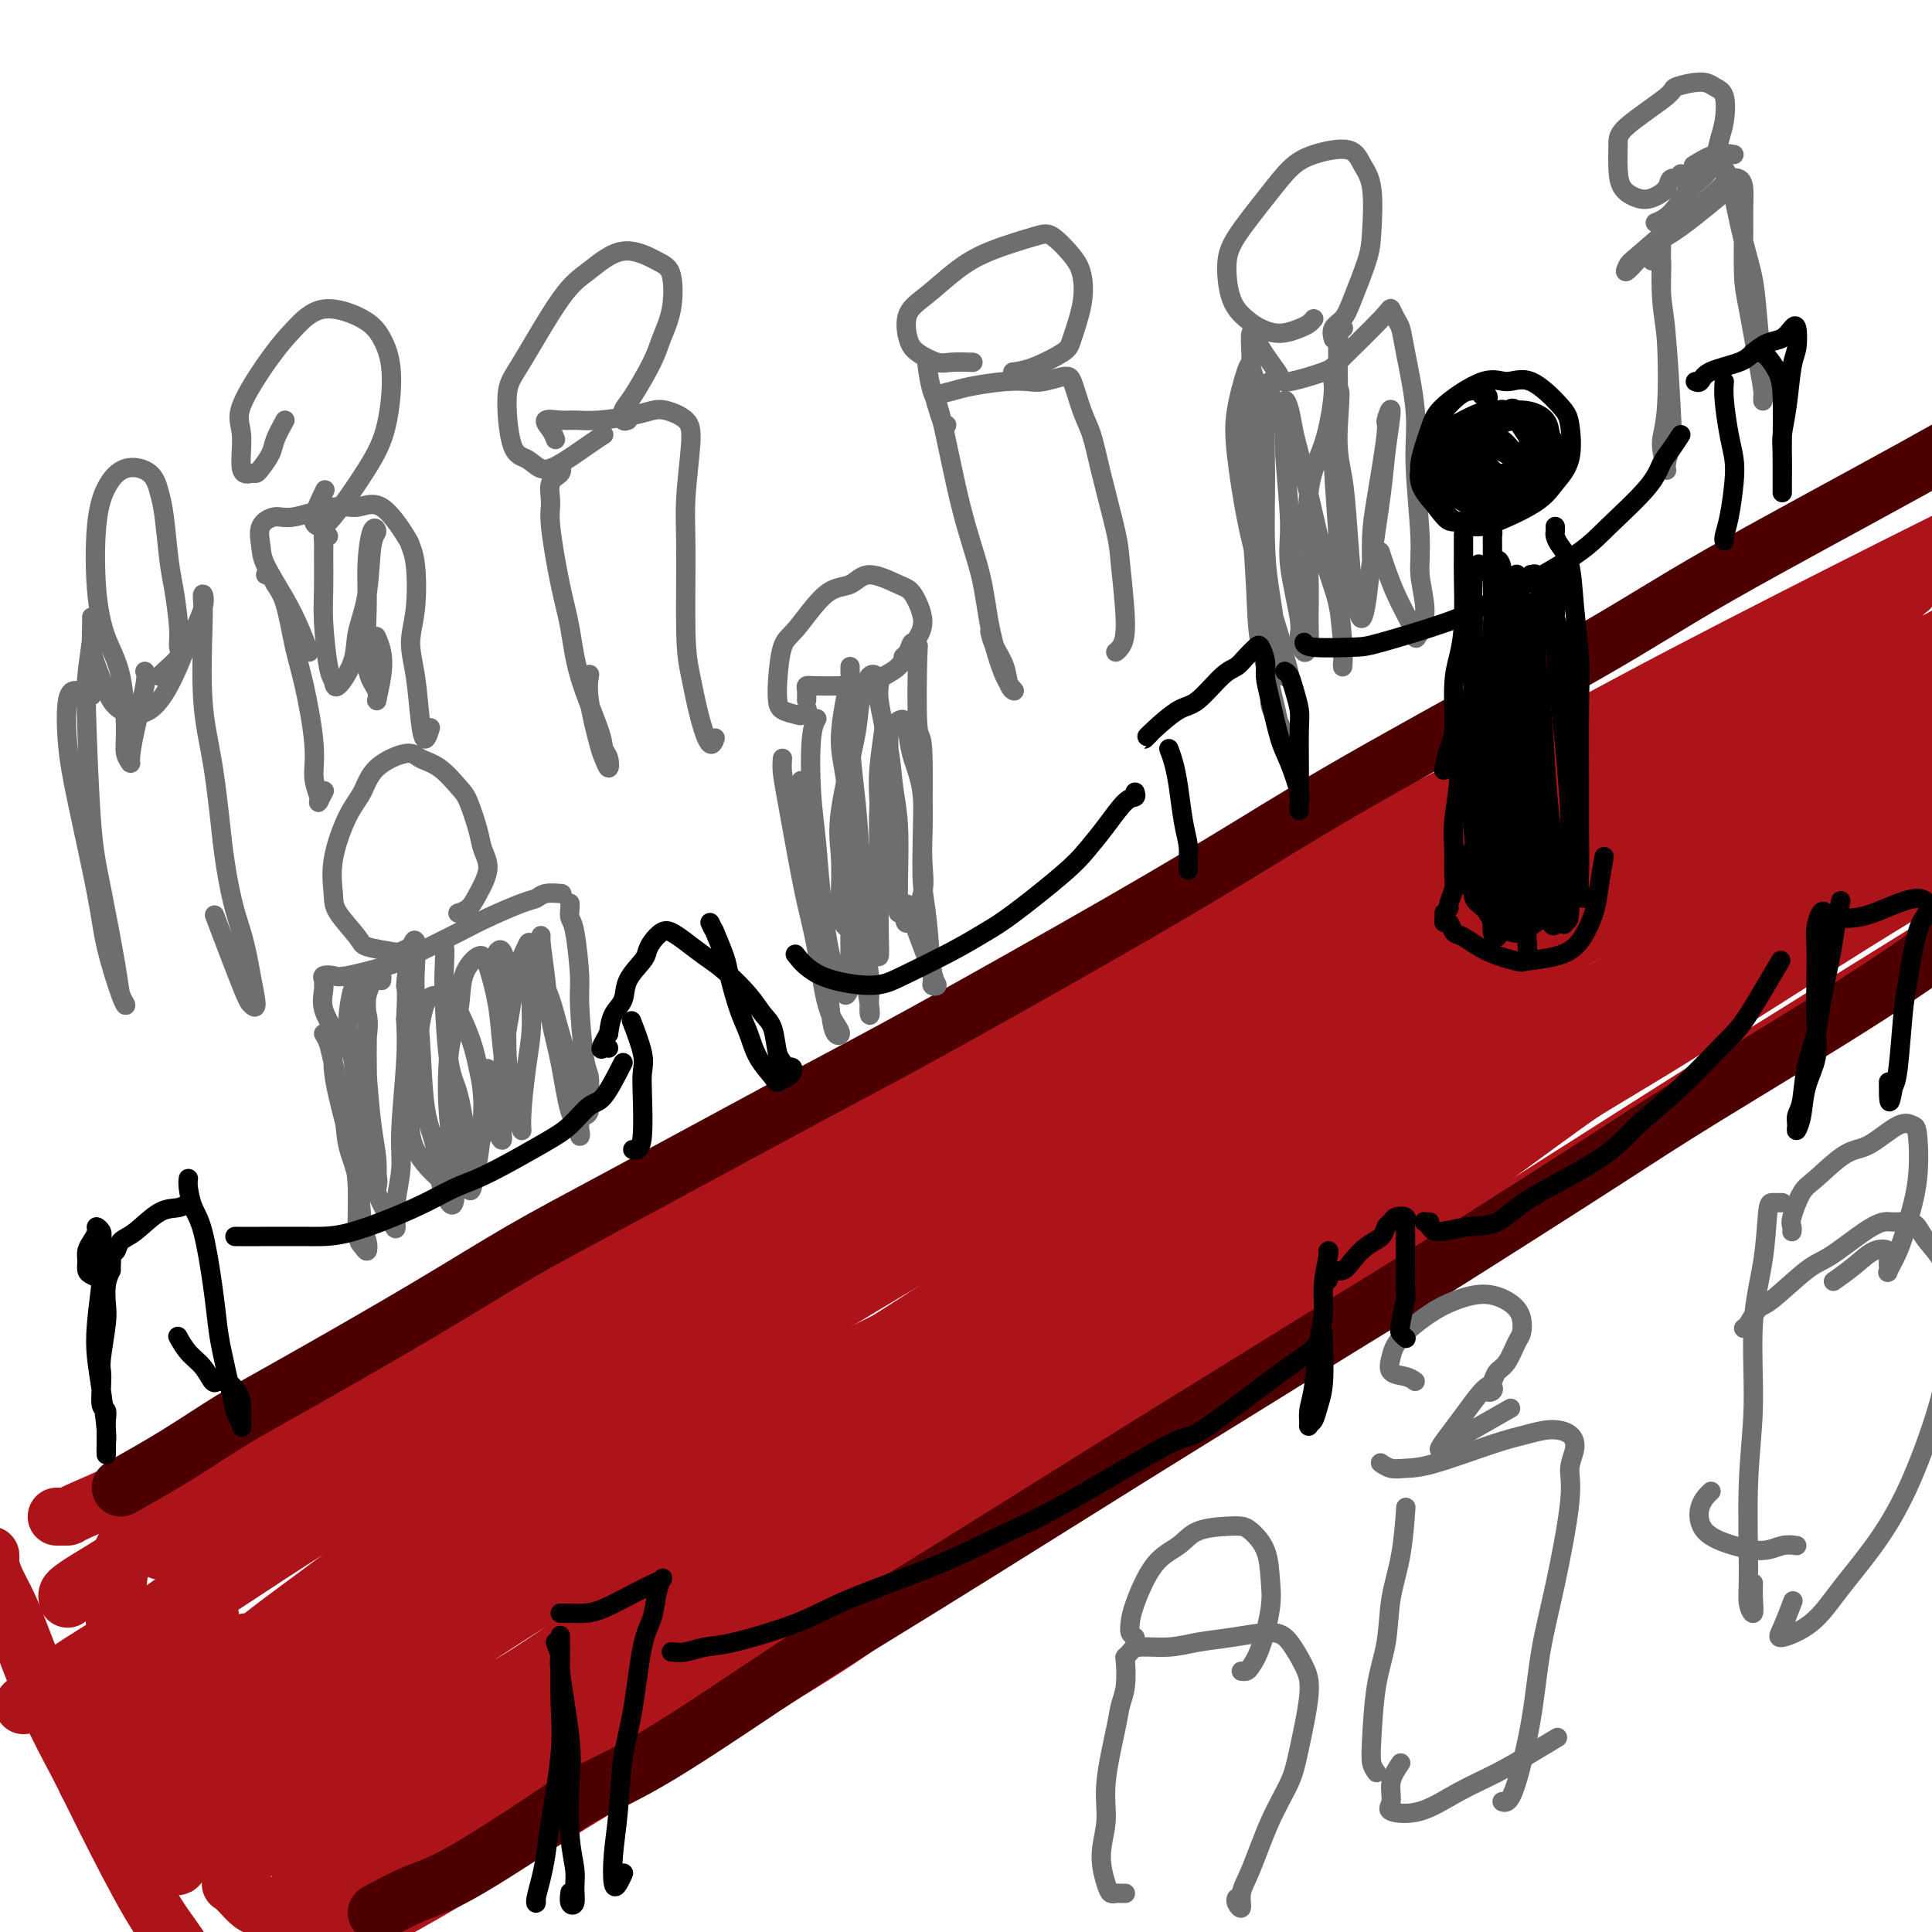 <svg viewBox='0 0 400 400' version='1.1' xmlns='http://www.w3.org/2000/svg' xmlns:xlink='http://www.w3.org/1999/xlink'><g fill='none' stroke='rgb(173,20,25)' stroke-width='12' stroke-linecap='round' stroke-linejoin='round'><path d='M12,314c-0.238,0.000 -0.476,0.001 0,0c0.476,-0.001 1.667,-0.002 2,0c0.333,0.002 -0.193,0.009 2,-1c2.193,-1.009 7.103,-3.034 11,-5c3.897,-1.966 6.779,-3.874 16,-9c9.221,-5.126 24.780,-13.470 37,-20c12.220,-6.530 21.101,-11.247 30,-16c8.899,-4.753 17.815,-9.543 32,-17c14.185,-7.457 33.640,-17.581 48,-25c14.360,-7.419 23.627,-12.133 33,-17c9.373,-4.867 18.853,-9.885 35,-18c16.147,-8.115 38.963,-19.325 54,-27c15.037,-7.675 22.297,-11.816 36,-19c13.703,-7.184 33.849,-17.411 47,-24c13.151,-6.589 19.309,-9.539 26,-13c6.691,-3.461 13.917,-7.432 20,-11c6.083,-3.568 11.024,-6.734 13,-8c1.976,-1.266 0.988,-0.633 0,0'/><path d='M58,406c0.360,-0.006 0.720,-0.011 1,0c0.280,0.011 0.480,0.039 3,-1c2.520,-1.039 7.359,-3.144 13,-6c5.641,-2.856 12.082,-6.463 18,-10c5.918,-3.537 11.313,-7.003 26,-16c14.687,-8.997 38.667,-23.525 49,-30c10.333,-6.475 7.020,-4.899 18,-12c10.980,-7.101 36.255,-22.881 62,-39c25.745,-16.119 51.962,-32.578 70,-44c18.038,-11.422 27.897,-17.806 49,-31c21.103,-13.194 53.449,-33.199 76,-47c22.551,-13.801 35.305,-21.400 50,-30c14.695,-8.600 31.331,-18.202 46,-27c14.669,-8.798 27.373,-16.792 41,-25c13.627,-8.208 28.179,-16.631 34,-20c5.821,-3.369 2.910,-1.685 0,0'/><path d='M-2,322c0.018,0.376 0.036,0.752 0,1c-0.036,0.248 -0.125,0.368 0,1c0.125,0.632 0.465,1.775 1,3c0.535,1.225 1.265,2.533 2,4c0.735,1.467 1.476,3.094 3,7c1.524,3.906 3.831,10.093 6,15c2.169,4.907 4.198,8.536 6,12c1.802,3.464 3.375,6.764 6,12c2.625,5.236 6.301,12.408 9,17c2.699,4.592 4.422,6.603 6,9c1.578,2.397 3.011,5.178 5,7c1.989,1.822 4.536,2.683 6,3c1.464,0.317 1.847,0.091 2,0c0.153,-0.091 0.077,-0.045 0,0'/><path d='M14,331c-0.072,-0.340 -0.143,-0.681 0,-1c0.143,-0.319 0.502,-0.618 1,-1c0.498,-0.382 1.137,-0.848 3,-2c1.863,-1.152 4.952,-2.992 8,-5c3.048,-2.008 6.056,-4.185 9,-6c2.944,-1.815 5.824,-3.267 13,-7c7.176,-3.733 18.650,-9.747 28,-15c9.350,-5.253 16.578,-9.745 24,-14c7.422,-4.255 15.040,-8.273 28,-16c12.960,-7.727 31.263,-19.163 43,-26c11.737,-6.837 16.909,-9.073 28,-15c11.091,-5.927 28.102,-15.544 40,-22c11.898,-6.456 18.685,-9.752 27,-14c8.315,-4.248 18.159,-9.449 26,-14c7.841,-4.551 13.677,-8.452 24,-14c10.323,-5.548 25.131,-12.744 34,-17c8.869,-4.256 11.799,-5.573 17,-8c5.201,-2.427 12.671,-5.964 17,-8c4.329,-2.036 5.515,-2.570 7,-3c1.485,-0.430 3.267,-0.757 4,-1c0.733,-0.243 0.416,-0.402 0,0c-0.416,0.402 -0.931,1.364 -4,3c-3.069,1.636 -8.690,3.945 -14,7c-5.310,3.055 -10.308,6.856 -15,10c-4.692,3.144 -9.078,5.630 -18,11c-8.922,5.370 -22.381,13.625 -31,19c-8.619,5.375 -12.397,7.870 -22,14c-9.603,6.130 -25.029,15.894 -36,23c-10.971,7.106 -17.485,11.553 -24,16'/><path d='M231,225c-29.410,18.571 -20.934,13.499 -26,17c-5.066,3.501 -23.672,15.575 -36,23c-12.328,7.425 -18.377,10.202 -25,14c-6.623,3.798 -13.821,8.619 -24,15c-10.179,6.381 -23.338,14.323 -32,20c-8.662,5.677 -12.827,9.090 -18,13c-5.173,3.910 -11.352,8.317 -16,12c-4.648,3.683 -7.763,6.641 -12,10c-4.237,3.359 -9.596,7.120 -13,10c-3.404,2.880 -4.855,4.878 -6,6c-1.145,1.122 -1.985,1.369 -3,2c-1.015,0.631 -2.206,1.645 -2,2c0.206,0.355 1.809,0.050 2,0c0.191,-0.050 -1.031,0.156 5,-4c6.031,-4.156 19.315,-12.673 26,-17c6.685,-4.327 6.773,-4.462 10,-7c3.227,-2.538 9.594,-7.478 21,-15c11.406,-7.522 27.852,-17.626 40,-25c12.148,-7.374 19.999,-12.020 28,-17c8.001,-4.980 16.151,-10.296 29,-18c12.849,-7.704 30.397,-17.796 43,-25c12.603,-7.204 20.260,-11.520 28,-16c7.740,-4.480 15.564,-9.123 28,-16c12.436,-6.877 29.486,-15.989 40,-22c10.514,-6.011 14.492,-8.923 24,-14c9.508,-5.077 24.545,-12.319 34,-17c9.455,-4.681 13.326,-6.801 18,-9c4.674,-2.199 10.150,-4.476 16,-7c5.850,-2.524 12.075,-5.295 16,-7c3.925,-1.705 5.550,-2.344 7,-3c1.450,-0.656 2.725,-1.328 4,-2'/><path d='M437,128c15.525,-7.029 6.837,-2.101 3,0c-3.837,2.101 -2.824,1.374 -4,2c-1.176,0.626 -4.543,2.604 -9,5c-4.457,2.396 -10.005,5.209 -15,8c-4.995,2.791 -9.437,5.558 -20,12c-10.563,6.442 -27.248,16.557 -38,23c-10.752,6.443 -15.570,9.214 -27,16c-11.430,6.786 -29.473,17.588 -42,25c-12.527,7.412 -19.540,11.433 -27,16c-7.460,4.567 -15.369,9.680 -27,17c-11.631,7.320 -26.985,16.847 -38,24c-11.015,7.153 -17.690,11.933 -25,17c-7.310,5.067 -15.253,10.422 -22,15c-6.747,4.578 -12.297,8.378 -21,14c-8.703,5.622 -20.560,13.066 -28,18c-7.440,4.934 -10.464,7.360 -14,10c-3.536,2.640 -7.586,5.495 -12,9c-4.414,3.505 -9.193,7.659 -12,10c-2.807,2.341 -3.641,2.870 -5,4c-1.359,1.130 -3.242,2.860 -4,4c-0.758,1.140 -0.390,1.688 0,2c0.390,0.312 0.802,0.388 2,0c1.198,-0.388 3.181,-1.238 5,-2c1.819,-0.762 3.473,-1.435 9,-5c5.527,-3.565 14.928,-10.023 22,-14c7.072,-3.977 11.815,-5.475 22,-12c10.185,-6.525 25.812,-18.077 38,-26c12.188,-7.923 20.937,-12.216 29,-17c8.063,-4.784 15.440,-10.057 28,-18c12.560,-7.943 30.303,-18.555 43,-26c12.697,-7.445 20.349,-11.722 28,-16'/><path d='M276,243c29.986,-18.516 21.951,-13.306 28,-17c6.049,-3.694 26.181,-16.291 39,-24c12.819,-7.709 18.324,-10.531 24,-14c5.676,-3.469 11.522,-7.584 19,-12c7.478,-4.416 16.588,-9.132 22,-12c5.412,-2.868 7.125,-3.888 9,-5c1.875,-1.112 3.913,-2.318 5,-3c1.087,-0.682 1.223,-0.842 1,-1c-0.223,-0.158 -0.804,-0.316 -4,1c-3.196,1.316 -9.006,4.106 -15,7c-5.994,2.894 -12.172,5.892 -18,9c-5.828,3.108 -11.308,6.325 -22,13c-10.692,6.675 -26.598,16.807 -37,23c-10.402,6.193 -15.300,8.447 -26,15c-10.700,6.553 -27.203,17.406 -39,25c-11.797,7.594 -18.888,11.929 -27,17c-8.112,5.071 -17.245,10.879 -25,16c-7.755,5.121 -14.132,9.554 -24,16c-9.868,6.446 -23.228,14.903 -32,21c-8.772,6.097 -12.956,9.832 -18,13c-5.044,3.168 -10.948,5.769 -18,10c-7.052,4.231 -15.250,10.093 -21,14c-5.750,3.907 -9.050,5.859 -12,8c-2.950,2.141 -5.550,4.471 -8,6c-2.450,1.529 -4.752,2.255 -7,4c-2.248,1.745 -4.443,4.507 -6,6c-1.557,1.493 -2.475,1.718 -3,2c-0.525,0.282 -0.656,0.622 -1,1c-0.344,0.378 -0.900,0.794 -1,1c-0.100,0.206 0.257,0.202 1,0c0.743,-0.202 1.871,-0.601 3,-1'/><path d='M63,382c1.578,-0.576 3.521,-1.517 6,-3c2.479,-1.483 5.492,-3.509 8,-5c2.508,-1.491 4.509,-2.449 10,-6c5.491,-3.551 14.470,-9.695 21,-14c6.530,-4.305 10.611,-6.770 16,-10c5.389,-3.230 12.087,-7.226 18,-11c5.913,-3.774 11.042,-7.326 20,-13c8.958,-5.674 21.745,-13.469 31,-19c9.255,-5.531 14.977,-8.798 21,-12c6.023,-3.202 12.346,-6.339 21,-11c8.654,-4.661 19.638,-10.845 27,-15c7.362,-4.155 11.101,-6.283 18,-10c6.899,-3.717 16.959,-9.025 24,-13c7.041,-3.975 11.062,-6.617 15,-9c3.938,-2.383 7.794,-4.509 13,-8c5.206,-3.491 11.760,-8.349 16,-11c4.240,-2.651 6.164,-3.096 8,-4c1.836,-0.904 3.585,-2.268 6,-4c2.415,-1.732 5.495,-3.834 7,-5c1.505,-1.166 1.436,-1.397 2,-2c0.564,-0.603 1.760,-1.578 2,-2c0.240,-0.422 -0.477,-0.291 -1,0c-0.523,0.291 -0.854,0.742 -3,2c-2.146,1.258 -6.109,3.321 -9,5c-2.891,1.679 -4.709,2.973 -10,6c-5.291,3.027 -14.053,7.788 -21,12c-6.947,4.212 -12.077,7.874 -17,11c-4.923,3.126 -9.639,5.714 -18,11c-8.361,5.286 -20.366,13.269 -29,19c-8.634,5.731 -13.895,9.209 -20,13c-6.105,3.791 -13.052,7.896 -20,12'/><path d='M225,286c-27.951,17.394 -23.828,15.379 -26,17c-2.172,1.621 -10.640,6.879 -17,11c-6.360,4.121 -10.614,7.105 -15,10c-4.386,2.895 -8.906,5.702 -15,10c-6.094,4.298 -13.763,10.088 -19,14c-5.237,3.912 -8.042,5.947 -11,8c-2.958,2.053 -6.069,4.124 -10,7c-3.931,2.876 -8.682,6.557 -12,9c-3.318,2.443 -5.204,3.649 -7,5c-1.796,1.351 -3.503,2.848 -5,4c-1.497,1.152 -2.783,1.959 -4,3c-1.217,1.041 -2.365,2.318 -3,3c-0.635,0.682 -0.757,0.770 -1,1c-0.243,0.230 -0.607,0.601 -1,1c-0.393,0.399 -0.814,0.827 -1,1c-0.186,0.173 -0.138,0.090 0,0c0.138,-0.090 0.364,-0.186 0,0c-0.364,0.186 -1.318,0.654 -2,1c-0.682,0.346 -1.092,0.569 -2,1c-0.908,0.431 -2.314,1.070 -4,2c-1.686,0.930 -3.651,2.149 -5,3c-1.349,0.851 -2.080,1.332 -3,2c-0.920,0.668 -2.028,1.522 -3,2c-0.972,0.478 -1.806,0.578 -2,1c-0.194,0.422 0.254,1.164 1,1c0.746,-0.164 1.791,-1.235 3,-2c1.209,-0.765 2.582,-1.226 4,-2c1.418,-0.774 2.882,-1.862 6,-4c3.118,-2.138 7.891,-5.325 12,-8c4.109,-2.675 7.555,-4.837 11,-7'/><path d='M94,380c7.842,-4.874 9.946,-6.560 13,-9c3.054,-2.440 7.058,-5.633 15,-11c7.942,-5.367 19.822,-12.906 28,-18c8.178,-5.094 12.653,-7.742 22,-14c9.347,-6.258 23.564,-16.128 34,-23c10.436,-6.872 17.090,-10.748 25,-16c7.910,-5.252 17.074,-11.880 25,-17c7.926,-5.120 14.613,-8.731 26,-16c11.387,-7.269 27.473,-18.195 38,-25c10.527,-6.805 15.495,-9.489 26,-16c10.505,-6.511 26.545,-16.850 38,-24c11.455,-7.150 18.323,-11.109 25,-15c6.677,-3.891 13.163,-7.712 23,-14c9.837,-6.288 23.025,-15.044 31,-20c7.975,-4.956 10.736,-6.113 18,-11c7.264,-4.887 19.032,-13.506 24,-17c4.968,-3.494 3.136,-1.864 5,-3c1.864,-1.136 7.425,-5.036 10,-7c2.575,-1.964 2.164,-1.990 2,-2c-0.164,-0.010 -0.082,-0.005 0,0'/><path d='M380,133c0.047,0.363 0.094,0.725 0,1c-0.094,0.275 -0.330,0.462 -1,1c-0.670,0.538 -1.773,1.425 -3,2c-1.227,0.575 -2.577,0.836 -6,3c-3.423,2.164 -8.917,6.229 -13,9c-4.083,2.771 -6.754,4.248 -13,8c-6.246,3.752 -16.068,9.779 -23,14c-6.932,4.221 -10.974,6.636 -16,10c-5.026,3.364 -11.038,7.678 -16,11c-4.962,3.322 -8.876,5.651 -16,10c-7.124,4.349 -17.460,10.719 -24,15c-6.540,4.281 -9.284,6.473 -16,11c-6.716,4.527 -17.404,11.387 -25,16c-7.596,4.613 -12.098,6.977 -17,10c-4.902,3.023 -10.202,6.704 -15,10c-4.798,3.296 -9.094,6.206 -15,10c-5.906,3.794 -13.423,8.470 -19,12c-5.577,3.530 -9.216,5.912 -13,8c-3.784,2.088 -7.714,3.882 -13,7c-5.286,3.118 -11.929,7.562 -17,11c-5.071,3.438 -8.571,5.871 -12,8c-3.429,2.129 -6.786,3.955 -11,7c-4.214,3.045 -9.285,7.310 -13,10c-3.715,2.690 -6.075,3.803 -8,5c-1.925,1.197 -3.414,2.476 -5,4c-1.586,1.524 -3.270,3.294 -4,4c-0.730,0.706 -0.505,0.349 0,0c0.505,-0.349 1.290,-0.692 2,-1c0.710,-0.308 1.345,-0.583 5,-3c3.655,-2.417 10.330,-6.976 16,-11c5.670,-4.024 10.335,-7.512 15,-11'/><path d='M84,324c11.821,-7.855 22.374,-14.492 31,-20c8.626,-5.508 15.327,-9.888 22,-14c6.673,-4.112 13.320,-7.955 23,-14c9.680,-6.045 22.395,-14.293 31,-20c8.605,-5.707 13.102,-8.873 18,-12c4.898,-3.127 10.198,-6.214 16,-10c5.802,-3.786 12.106,-8.270 16,-11c3.894,-2.730 5.377,-3.706 7,-5c1.623,-1.294 3.384,-2.907 4,-4c0.616,-1.093 0.086,-1.665 0,-2c-0.086,-0.335 0.270,-0.431 -2,0c-2.270,0.431 -7.167,1.390 -11,3c-3.833,1.610 -6.602,3.870 -10,6c-3.398,2.130 -7.425,4.131 -15,8c-7.575,3.869 -18.697,9.607 -27,14c-8.303,4.393 -13.785,7.441 -20,11c-6.215,3.559 -13.161,7.629 -19,11c-5.839,3.371 -10.571,6.044 -19,11c-8.429,4.956 -20.555,12.194 -29,17c-8.445,4.806 -13.207,7.181 -18,10c-4.793,2.819 -9.615,6.081 -16,10c-6.385,3.919 -14.332,8.496 -20,12c-5.668,3.504 -9.055,5.936 -12,8c-2.945,2.064 -5.447,3.760 -9,6c-3.553,2.240 -8.159,5.024 -11,7c-2.841,1.976 -3.919,3.143 -5,4c-1.081,0.857 -2.165,1.404 -3,2c-0.835,0.596 -1.420,1.242 -1,1c0.420,-0.242 1.844,-1.373 3,-2c1.156,-0.627 2.045,-0.751 6,-3c3.955,-2.249 10.978,-6.625 18,-11'/><path d='M32,337c6.833,-4.047 10.916,-6.665 16,-10c5.084,-3.335 11.170,-7.386 17,-11c5.830,-3.614 11.403,-6.792 20,-12c8.597,-5.208 20.220,-12.446 28,-17c7.780,-4.554 11.719,-6.422 16,-9c4.281,-2.578 8.903,-5.865 14,-9c5.097,-3.135 10.670,-6.119 14,-8c3.330,-1.881 4.417,-2.659 6,-4c1.583,-1.341 3.662,-3.243 4,-4c0.338,-0.757 -1.064,-0.368 -2,0c-0.936,0.368 -1.407,0.715 -5,2c-3.593,1.285 -10.308,3.506 -16,6c-5.692,2.494 -10.360,5.259 -15,8c-4.640,2.741 -9.251,5.459 -17,10c-7.749,4.541 -18.634,10.907 -26,15c-7.366,4.093 -11.212,5.913 -15,8c-3.788,2.087 -7.519,4.441 -12,7c-4.481,2.559 -9.711,5.324 -13,7c-3.289,1.676 -4.636,2.265 -6,3c-1.364,0.735 -2.744,1.616 -4,2c-1.256,0.384 -2.388,0.271 -3,0c-0.612,-0.271 -0.703,-0.699 -1,-1c-0.297,-0.301 -0.801,-0.473 -1,-1c-0.199,-0.527 -0.094,-1.408 0,-2c0.094,-0.592 0.176,-0.895 0,-1c-0.176,-0.105 -0.610,-0.013 -1,0c-0.390,0.013 -0.734,-0.055 -1,0c-0.266,0.055 -0.453,0.231 -1,1c-0.547,0.769 -1.455,2.130 -2,3c-0.545,0.870 -0.727,1.249 -1,3c-0.273,1.751 -0.636,4.876 -1,8'/><path d='M24,331c-0.654,3.234 -0.288,4.321 0,6c0.288,1.679 0.499,3.952 1,8c0.501,4.048 1.293,9.870 2,14c0.707,4.130 1.328,6.567 2,9c0.672,2.433 1.395,4.862 2,7c0.605,2.138 1.092,3.983 2,6c0.908,2.017 2.238,4.204 3,5c0.762,0.796 0.955,0.199 1,0c0.045,-0.199 -0.058,-0.002 0,-1c0.058,-0.998 0.276,-3.193 0,-5c-0.276,-1.807 -1.046,-3.226 -2,-5c-0.954,-1.774 -2.090,-3.902 -3,-6c-0.910,-2.098 -1.593,-4.164 -3,-7c-1.407,-2.836 -3.538,-6.440 -5,-9c-1.462,-2.560 -2.254,-4.076 -3,-5c-0.746,-0.924 -1.446,-1.254 -2,-2c-0.554,-0.746 -0.960,-1.906 -1,-2c-0.040,-0.094 0.288,0.880 1,2c0.712,1.120 1.807,2.388 3,4c1.193,1.612 2.483,3.570 4,6c1.517,2.430 3.259,5.333 5,8c1.741,2.667 3.480,5.099 5,7c1.520,1.901 2.821,3.271 5,5c2.179,1.729 5.234,3.816 7,5c1.766,1.184 2.241,1.465 3,1c0.759,-0.465 1.801,-1.676 2,-3c0.199,-1.324 -0.444,-2.761 -1,-4c-0.556,-1.239 -1.025,-2.281 -2,-4c-0.975,-1.719 -2.455,-4.117 -4,-6c-1.545,-1.883 -3.156,-3.252 -5,-5c-1.844,-1.748 -3.922,-3.874 -6,-6'/><path d='M35,354c-2.862,-3.109 -2.516,-2.381 -3,-2c-0.484,0.381 -1.799,0.414 -2,1c-0.201,0.586 0.711,1.724 1,3c0.289,1.276 -0.046,2.689 1,5c1.046,2.311 3.473,5.519 5,8c1.527,2.481 2.154,4.233 3,6c0.846,1.767 1.912,3.548 3,5c1.088,1.452 2.200,2.576 3,4c0.800,1.424 1.288,3.148 2,4c0.712,0.852 1.647,0.831 2,1c0.353,0.169 0.123,0.529 0,1c-0.123,0.471 -0.138,1.055 0,1c0.138,-0.055 0.428,-0.748 0,-1c-0.428,-0.252 -1.573,-0.062 -2,0c-0.427,0.062 -0.137,-0.005 0,0c0.137,0.005 0.121,0.083 0,0c-0.121,-0.083 -0.348,-0.327 0,0c0.348,0.327 1.271,1.227 2,2c0.729,0.773 1.263,1.420 2,2c0.737,0.580 1.675,1.092 3,1c1.325,-0.092 3.036,-0.787 4,-1c0.964,-0.213 1.179,0.055 4,-2c2.821,-2.055 8.247,-6.432 11,-9c2.753,-2.568 2.834,-3.326 8,-8c5.166,-4.674 15.417,-13.265 20,-17c4.583,-3.735 3.498,-2.613 9,-7c5.502,-4.387 17.590,-14.283 26,-21c8.410,-6.717 13.141,-10.254 18,-14c4.859,-3.746 9.847,-7.701 16,-13c6.153,-5.299 13.472,-11.943 18,-16c4.528,-4.057 6.264,-5.529 8,-7'/><path d='M197,280c22.359,-18.561 9.255,-7.965 5,-5c-4.255,2.965 0.338,-1.702 2,-4c1.662,-2.298 0.393,-2.227 -3,-1c-3.393,1.227 -8.912,3.612 -14,6c-5.088,2.388 -9.746,4.781 -16,8c-6.254,3.219 -14.102,7.264 -21,11c-6.898,3.736 -12.844,7.164 -23,13c-10.156,5.836 -24.523,14.080 -34,20c-9.477,5.920 -14.064,9.515 -19,13c-4.936,3.485 -10.220,6.859 -16,11c-5.780,4.141 -12.054,9.050 -16,12c-3.946,2.950 -5.563,3.940 -7,5c-1.437,1.060 -2.692,2.191 -4,3c-1.308,0.809 -2.667,1.297 -2,1c0.667,-0.297 3.361,-1.379 5,-2c1.639,-0.621 2.222,-0.781 4,-2c1.778,-1.219 4.752,-3.497 12,-8c7.248,-4.503 18.769,-11.231 28,-17c9.231,-5.769 16.172,-10.578 23,-15c6.828,-4.422 13.542,-8.456 24,-15c10.458,-6.544 24.660,-15.598 35,-22c10.340,-6.402 16.817,-10.152 23,-14c6.183,-3.848 12.071,-7.795 22,-14c9.929,-6.205 23.897,-14.668 33,-20c9.103,-5.332 13.340,-7.531 21,-13c7.660,-5.469 18.742,-14.207 27,-20c8.258,-5.793 13.694,-8.641 19,-12c5.306,-3.359 10.484,-7.230 18,-12c7.516,-4.770 17.370,-10.438 24,-14c6.630,-3.562 10.037,-5.018 14,-7c3.963,-1.982 8.481,-4.491 13,-7'/><path d='M374,159c10.699,-6.009 11.947,-7.032 14,-8c2.053,-0.968 4.913,-1.881 7,-3c2.087,-1.119 3.403,-2.443 4,-3c0.597,-0.557 0.474,-0.349 0,0c-0.474,0.349 -1.301,0.837 -6,3c-4.699,2.163 -13.270,6.002 -21,10c-7.730,3.998 -14.620,8.154 -22,12c-7.380,3.846 -15.251,7.381 -28,15c-12.749,7.619 -30.378,19.321 -42,27c-11.622,7.679 -17.238,11.334 -28,19c-10.762,7.666 -26.672,19.344 -37,27c-10.328,7.656 -15.075,11.289 -21,16c-5.925,4.711 -13.027,10.501 -19,15c-5.973,4.499 -10.817,7.706 -17,12c-6.183,4.294 -13.704,9.674 -18,13c-4.296,3.326 -5.367,4.597 -7,6c-1.633,1.403 -3.830,2.940 -5,4c-1.170,1.060 -1.315,1.645 -1,2c0.315,0.355 1.091,0.480 2,0c0.909,-0.480 1.952,-1.564 7,-4c5.048,-2.436 14.100,-6.225 21,-10c6.900,-3.775 11.647,-7.537 18,-12c6.353,-4.463 14.310,-9.628 21,-14c6.690,-4.372 12.111,-7.953 21,-14c8.889,-6.047 21.244,-14.561 29,-20c7.756,-5.439 10.912,-7.804 17,-12c6.088,-4.196 15.106,-10.224 21,-14c5.894,-3.776 8.662,-5.301 11,-7c2.338,-1.699 4.245,-3.573 7,-5c2.755,-1.427 6.359,-2.408 8,-3c1.641,-0.592 1.321,-0.796 1,-1'/><path d='M311,210c24.145,-15.853 7.506,-4.485 -1,1c-8.506,5.485 -8.881,5.087 -11,6c-2.119,0.913 -5.984,3.137 -13,8c-7.016,4.863 -17.183,12.365 -25,18c-7.817,5.635 -13.284,9.402 -19,13c-5.716,3.598 -11.683,7.028 -20,13c-8.317,5.972 -18.986,14.485 -26,20c-7.014,5.515 -10.375,8.033 -14,11c-3.625,2.967 -7.516,6.384 -11,9c-3.484,2.616 -6.561,4.432 -10,7c-3.439,2.568 -7.241,5.888 -9,8c-1.759,2.112 -1.477,3.016 -2,4c-0.523,0.984 -1.853,2.049 -1,2c0.853,-0.049 3.887,-1.212 6,-2c2.113,-0.788 3.304,-1.203 10,-5c6.696,-3.797 18.897,-10.977 24,-14c5.103,-3.023 3.106,-1.887 10,-6c6.894,-4.113 22.677,-13.473 32,-19c9.323,-5.527 12.187,-7.220 20,-12c7.813,-4.780 20.576,-12.646 29,-18c8.424,-5.354 12.510,-8.197 17,-11c4.490,-2.803 9.385,-5.567 16,-10c6.615,-4.433 14.949,-10.536 20,-14c5.051,-3.464 6.818,-4.289 11,-7c4.182,-2.711 10.778,-7.308 15,-10c4.222,-2.692 6.068,-3.479 8,-5c1.932,-1.521 3.949,-3.775 7,-6c3.051,-2.225 7.137,-4.421 10,-6c2.863,-1.579 4.501,-2.540 7,-4c2.499,-1.460 5.857,-3.417 8,-5c2.143,-1.583 3.072,-2.791 4,-4'/><path d='M403,172c24.447,-15.690 9.564,-4.916 5,-2c-4.564,2.916 1.193,-2.027 4,-4c2.807,-1.973 2.666,-0.976 3,-1c0.334,-0.024 1.144,-1.069 1,-1c-0.144,0.069 -1.242,1.254 -2,2c-0.758,0.746 -1.177,1.054 -4,3c-2.823,1.946 -8.049,5.530 -13,9c-4.951,3.470 -9.626,6.827 -14,10c-4.374,3.173 -8.445,6.163 -17,12c-8.555,5.837 -21.592,14.523 -31,21c-9.408,6.477 -15.185,10.746 -21,15c-5.815,4.254 -11.668,8.495 -20,14c-8.332,5.505 -19.143,12.276 -26,17c-6.857,4.724 -9.760,7.401 -13,10c-3.240,2.599 -6.818,5.120 -9,7c-2.182,1.880 -2.968,3.121 -4,4c-1.032,0.879 -2.310,1.398 -2,1c0.310,-0.398 2.207,-1.712 4,-3c1.793,-1.288 3.482,-2.549 10,-8c6.518,-5.451 17.865,-15.092 27,-23c9.135,-7.908 16.057,-14.084 23,-20c6.943,-5.916 13.905,-11.573 25,-21c11.095,-9.427 26.322,-22.625 36,-31c9.678,-8.375 13.805,-11.927 23,-20c9.195,-8.073 23.457,-20.666 32,-28c8.543,-7.334 11.366,-9.409 17,-14c5.634,-4.591 14.079,-11.697 19,-16c4.921,-4.303 6.319,-5.803 8,-7c1.681,-1.197 3.645,-2.092 5,-3c1.355,-0.908 2.101,-1.831 2,-2c-0.101,-0.169 -1.051,0.415 -2,1'/><path d='M469,94c33.473,-28.589 3.655,-3.061 -10,8c-13.655,11.061 -11.147,7.656 -13,8c-1.853,0.344 -8.069,4.438 -17,10c-8.931,5.562 -20.579,12.591 -29,18c-8.421,5.409 -13.616,9.198 -19,13c-5.384,3.802 -10.957,7.616 -19,13c-8.043,5.384 -18.556,12.337 -26,17c-7.444,4.663 -11.820,7.036 -16,10c-4.180,2.964 -8.166,6.519 -13,10c-4.834,3.481 -10.516,6.889 -14,9c-3.484,2.111 -4.768,2.924 -6,4c-1.232,1.076 -2.411,2.414 -3,3c-0.589,0.586 -0.587,0.419 0,0c0.587,-0.419 1.761,-1.090 5,-3c3.239,-1.910 8.544,-5.059 16,-10c7.456,-4.941 17.063,-11.676 24,-17c6.937,-5.324 11.206,-9.239 17,-13c5.794,-3.761 13.115,-7.369 19,-11c5.885,-3.631 10.336,-7.286 17,-12c6.664,-4.714 15.543,-10.486 21,-14c5.457,-3.514 7.492,-4.771 11,-7c3.508,-2.229 8.487,-5.430 11,-7c2.513,-1.570 2.558,-1.510 3,-2c0.442,-0.490 1.281,-1.530 1,-2c-0.281,-0.470 -1.683,-0.371 -3,0c-1.317,0.371 -2.550,1.013 -6,3c-3.450,1.987 -9.118,5.320 -14,8c-4.882,2.680 -8.979,4.708 -13,7c-4.021,2.292 -7.967,4.848 -15,9c-7.033,4.152 -17.152,9.901 -24,14c-6.848,4.099 -10.424,6.550 -14,9'/><path d='M340,169c-14.432,8.483 -10.513,6.190 -13,8c-2.487,1.810 -11.381,7.724 -17,11c-5.619,3.276 -7.964,3.914 -10,5c-2.036,1.086 -3.765,2.619 -6,4c-2.235,1.381 -4.976,2.610 -6,3c-1.024,0.390 -0.329,-0.059 0,0c0.329,0.059 0.293,0.626 3,-1c2.707,-1.626 8.157,-5.446 12,-8c3.843,-2.554 6.080,-3.843 13,-8c6.920,-4.157 18.525,-11.181 26,-16c7.475,-4.819 10.821,-7.434 15,-10c4.179,-2.566 9.192,-5.083 14,-8c4.808,-2.917 9.412,-6.236 12,-8c2.588,-1.764 3.159,-1.975 3,-2c-0.159,-0.025 -1.047,0.135 -3,1c-1.953,0.865 -4.972,2.434 -8,4c-3.028,1.566 -6.066,3.130 -14,7c-7.934,3.870 -20.765,10.046 -30,15c-9.235,4.954 -14.875,8.686 -21,12c-6.125,3.314 -12.736,6.211 -21,11c-8.264,4.789 -18.181,11.472 -24,15c-5.819,3.528 -7.540,3.901 -11,6c-3.460,2.099 -8.659,5.922 -12,8c-3.341,2.078 -4.822,2.410 -6,3c-1.178,0.590 -2.051,1.439 -3,2c-0.949,0.561 -1.973,0.833 -2,1c-0.027,0.167 0.943,0.230 2,0c1.057,-0.230 2.201,-0.752 5,-2c2.799,-1.248 7.254,-3.221 11,-5c3.746,-1.779 6.785,-3.366 10,-5c3.215,-1.634 6.608,-3.317 10,-5'/><path d='M269,207c7.777,-3.803 9.219,-5.310 11,-7c1.781,-1.690 3.899,-3.562 6,-5c2.101,-1.438 4.183,-2.441 5,-3c0.817,-0.559 0.368,-0.672 0,-1c-0.368,-0.328 -0.656,-0.870 -3,0c-2.344,0.870 -6.743,3.151 -10,5c-3.257,1.849 -5.373,3.264 -11,6c-5.627,2.736 -14.764,6.791 -21,10c-6.236,3.209 -9.570,5.570 -14,8c-4.430,2.430 -9.955,4.928 -14,7c-4.045,2.072 -6.608,3.718 -10,6c-3.392,2.282 -7.613,5.201 -10,7c-2.387,1.799 -2.941,2.478 -3,3c-0.059,0.522 0.376,0.887 1,1c0.624,0.113 1.435,-0.026 5,-2c3.565,-1.974 9.883,-5.783 15,-9c5.117,-3.217 9.031,-5.842 13,-8c3.969,-2.158 7.992,-3.849 14,-8c6.008,-4.151 14.000,-10.762 20,-15c6.000,-4.238 10.008,-6.104 13,-8c2.992,-1.896 4.968,-3.822 8,-6c3.032,-2.178 7.119,-4.608 9,-6c1.881,-1.392 1.556,-1.745 2,-2c0.444,-0.255 1.657,-0.413 1,0c-0.657,0.413 -3.185,1.396 -5,2c-1.815,0.604 -2.916,0.830 -7,3c-4.084,2.170 -11.149,6.283 -16,9c-4.851,2.717 -7.486,4.038 -13,7c-5.514,2.962 -13.908,7.567 -20,11c-6.092,3.433 -9.884,5.695 -14,8c-4.116,2.305 -8.558,4.652 -13,7'/><path d='M208,227c-17.012,9.525 -16.043,9.836 -18,11c-1.957,1.164 -6.840,3.181 -12,6c-5.160,2.819 -10.599,6.441 -15,9c-4.401,2.559 -7.766,4.055 -11,6c-3.234,1.945 -6.338,4.337 -9,6c-2.662,1.663 -4.880,2.595 -9,5c-4.120,2.405 -10.140,6.284 -14,9c-3.860,2.716 -5.559,4.271 -8,6c-2.441,1.729 -5.625,3.633 -9,6c-3.375,2.367 -6.942,5.196 -10,7c-3.058,1.804 -5.606,2.581 -8,4c-2.394,1.419 -4.635,3.479 -7,5c-2.365,1.521 -4.853,2.504 -8,4c-3.147,1.496 -6.952,3.505 -11,6c-4.048,2.495 -8.340,5.477 -10,7c-1.660,1.523 -0.689,1.589 -3,3c-2.311,1.411 -7.904,4.168 -11,6c-3.096,1.832 -3.693,2.738 -5,4c-1.307,1.262 -3.322,2.878 -5,4c-1.678,1.122 -3.018,1.750 -5,3c-1.982,1.250 -4.607,3.123 -6,4c-1.393,0.877 -1.553,0.758 -2,1c-0.447,0.242 -1.182,0.844 -2,1c-0.818,0.156 -1.718,-0.134 -2,0c-0.282,0.134 0.053,0.693 0,1c-0.053,0.307 -0.493,0.360 0,1c0.493,0.640 1.919,1.865 3,3c1.081,1.135 1.815,2.181 3,3c1.185,0.819 2.819,1.413 4,2c1.181,0.587 1.909,1.168 4,1c2.091,-0.168 5.546,-1.084 9,-2'/><path d='M31,359c2.640,-0.740 2.740,-2.089 4,-3c1.260,-0.911 3.681,-1.383 6,-3c2.319,-1.617 4.535,-4.378 6,-6c1.465,-1.622 2.177,-2.106 3,-3c0.823,-0.894 1.756,-2.200 2,-3c0.244,-0.800 -0.203,-1.095 -1,-1c-0.797,0.095 -1.946,0.580 -3,1c-1.054,0.420 -2.014,0.776 -4,2c-1.986,1.224 -4.998,3.316 -7,5c-2.002,1.684 -2.996,2.961 -4,4c-1.004,1.039 -2.020,1.840 -3,3c-0.980,1.160 -1.925,2.678 -2,3c-0.075,0.322 0.718,-0.553 1,-1c0.282,-0.447 0.051,-0.466 2,-3c1.949,-2.534 6.079,-7.582 8,-10c1.921,-2.418 1.635,-2.208 2,-3c0.365,-0.792 1.382,-2.588 2,-4c0.618,-1.412 0.838,-2.439 0,-3c-0.838,-0.561 -2.733,-0.656 -4,0c-1.267,0.656 -1.905,2.063 -3,3c-1.095,0.937 -2.648,1.404 -4,3c-1.352,1.596 -2.502,4.323 -3,6c-0.498,1.677 -0.343,2.306 0,3c0.343,0.694 0.876,1.454 2,2c1.124,0.546 2.841,0.878 4,1c1.159,0.122 1.760,0.035 2,0c0.240,-0.035 0.120,-0.017 0,0'/></g>
<g fill='none' stroke='rgb(78,0,0)' stroke-width='12' stroke-linecap='round' stroke-linejoin='round'><path d='M78,396c2.778,-1.493 5.556,-2.986 8,-4c2.444,-1.014 4.554,-1.548 9,-4c4.446,-2.452 11.227,-6.822 16,-10c4.773,-3.178 7.540,-5.163 11,-7c3.460,-1.837 7.615,-3.527 15,-8c7.385,-4.473 18.000,-11.729 26,-17c8.000,-5.271 13.385,-8.556 19,-12c5.615,-3.444 11.458,-7.047 21,-13c9.542,-5.953 22.781,-14.256 32,-20c9.219,-5.744 14.416,-8.928 21,-13c6.584,-4.072 14.553,-9.031 21,-13c6.447,-3.969 11.371,-6.947 21,-13c9.629,-6.053 23.964,-15.182 33,-21c9.036,-5.818 12.773,-8.327 22,-14c9.227,-5.673 23.943,-14.512 34,-21c10.057,-6.488 15.453,-10.626 21,-14c5.547,-3.374 11.245,-5.985 20,-11c8.755,-5.015 20.568,-12.434 28,-17c7.432,-4.566 10.482,-6.278 18,-11c7.518,-4.722 19.503,-12.453 27,-17c7.497,-4.547 10.504,-5.909 18,-10c7.496,-4.091 19.480,-10.909 26,-15c6.520,-4.091 7.577,-5.455 8,-6c0.423,-0.545 0.211,-0.273 0,0'/><path d='M25,308c4.075,-2.308 8.151,-4.617 12,-7c3.849,-2.383 7.473,-4.841 11,-7c3.527,-2.159 6.957,-4.021 14,-8c7.043,-3.979 17.697,-10.076 26,-15c8.303,-4.924 14.253,-8.674 20,-12c5.747,-3.326 11.290,-6.229 22,-12c10.710,-5.771 26.589,-14.411 37,-20c10.411,-5.589 15.356,-8.126 26,-14c10.644,-5.874 26.987,-15.085 39,-22c12.013,-6.915 19.697,-11.534 27,-16c7.303,-4.466 14.225,-8.780 27,-16c12.775,-7.220 31.401,-17.348 43,-24c11.599,-6.652 16.169,-9.829 27,-16c10.831,-6.171 27.921,-15.335 40,-22c12.079,-6.665 19.147,-10.830 26,-15c6.853,-4.170 13.491,-8.344 24,-14c10.509,-5.656 24.889,-12.794 35,-18c10.111,-5.206 15.953,-8.478 21,-11c5.047,-2.522 9.299,-4.292 11,-5c1.701,-0.708 0.850,-0.354 0,0'/></g>
<g fill='none' stroke='rgb(109,110,112)' stroke-width='4' stroke-linecap='round' stroke-linejoin='round'><path d='M67,214c0.366,0.611 0.732,1.222 1,2c0.268,0.778 0.439,1.724 1,4c0.561,2.276 1.513,5.883 2,9c0.487,3.117 0.509,5.743 1,8c0.491,2.257 1.449,4.143 2,7c0.551,2.857 0.694,6.685 1,9c0.306,2.315 0.776,3.117 1,4c0.224,0.883 0.201,1.845 0,2c-0.201,0.155 -0.581,-0.498 -1,-1c-0.419,-0.502 -0.877,-0.852 -1,-3c-0.123,-2.148 0.088,-6.093 0,-9c-0.088,-2.907 -0.476,-4.776 -1,-7c-0.524,-2.224 -1.184,-4.803 -2,-8c-0.816,-3.197 -1.788,-7.014 -2,-10c-0.212,-2.986 0.336,-5.143 0,-7c-0.336,-1.857 -1.556,-3.415 -2,-5c-0.444,-1.585 -0.113,-3.196 0,-4c0.113,-0.804 0.006,-0.802 0,-1c-0.006,-0.198 0.089,-0.596 0,-1c-0.089,-0.404 -0.361,-0.815 0,-1c0.361,-0.185 1.356,-0.143 2,0c0.644,0.143 0.938,0.387 3,0c2.062,-0.387 5.893,-1.407 8,-2c2.107,-0.593 2.490,-0.760 5,-2c2.510,-1.240 7.146,-3.551 10,-5c2.854,-1.449 3.925,-2.034 6,-3c2.075,-0.966 5.156,-2.311 7,-3c1.844,-0.689 2.453,-0.721 3,-1c0.547,-0.279 1.032,-0.806 2,-1c0.968,-0.194 2.419,-0.055 3,0c0.581,0.055 0.290,0.028 0,0'/><path d='M118,187c0.022,0.221 0.044,0.442 0,1c-0.044,0.558 -0.153,1.452 0,2c0.153,0.548 0.567,0.750 1,3c0.433,2.250 0.886,6.549 1,9c0.114,2.451 -0.112,3.056 0,6c0.112,2.944 0.563,8.229 1,11c0.437,2.771 0.859,3.030 1,4c0.141,0.970 -0.001,2.652 0,4c0.001,1.348 0.145,2.361 0,3c-0.145,0.639 -0.577,0.903 -1,1c-0.423,0.097 -0.835,0.028 -1,0c-0.165,-0.028 -0.082,-0.014 0,0'/><path d='M79,203c0.052,-0.332 0.105,-0.665 0,-1c-0.105,-0.335 -0.367,-0.674 -1,0c-0.633,0.674 -1.636,2.361 -2,4c-0.364,1.639 -0.090,3.230 0,5c0.090,1.770 -0.004,3.720 0,7c0.004,3.280 0.106,7.889 0,11c-0.106,3.111 -0.421,4.725 0,7c0.421,2.275 1.578,5.212 2,7c0.422,1.788 0.110,2.427 0,3c-0.110,0.573 -0.019,1.078 0,1c0.019,-0.078 -0.034,-0.740 0,-2c0.034,-1.260 0.155,-3.118 0,-5c-0.155,-1.882 -0.585,-3.786 -1,-7c-0.415,-3.214 -0.814,-7.736 -1,-11c-0.186,-3.264 -0.157,-5.269 0,-7c0.157,-1.731 0.444,-3.188 0,-5c-0.444,-1.812 -1.620,-3.981 -2,-5c-0.380,-1.019 0.034,-0.890 0,-1c-0.034,-0.110 -0.518,-0.461 -1,1c-0.482,1.461 -0.961,4.734 -1,7c-0.039,2.266 0.364,3.524 1,7c0.636,3.476 1.505,9.170 2,13c0.495,3.830 0.615,5.798 1,8c0.385,2.202 1.035,4.639 2,7c0.965,2.361 2.243,4.647 3,6c0.757,1.353 0.991,1.775 1,1c0.009,-0.775 -0.208,-2.746 0,-5c0.208,-2.254 0.839,-4.790 1,-7c0.161,-2.210 -0.149,-4.095 0,-8c0.149,-3.905 0.757,-9.830 1,-14c0.243,-4.170 0.122,-6.585 0,-9'/><path d='M84,211c0.419,-7.707 -0.032,-5.975 0,-7c0.032,-1.025 0.548,-4.807 1,-7c0.452,-2.193 0.841,-2.798 1,-2c0.159,0.798 0.088,2.997 0,5c-0.088,2.003 -0.193,3.808 0,6c0.193,2.192 0.685,4.770 1,9c0.315,4.230 0.452,10.112 1,14c0.548,3.888 1.507,5.783 2,8c0.493,2.217 0.521,4.755 1,7c0.479,2.245 1.410,4.197 2,5c0.590,0.803 0.838,0.455 1,0c0.162,-0.455 0.239,-1.019 0,-4c-0.239,-2.981 -0.795,-8.380 -1,-13c-0.205,-4.620 -0.059,-8.463 0,-10c0.059,-1.537 0.029,-0.769 0,0'/><path d='M91,196c0.418,-0.336 0.836,-0.672 1,0c0.164,0.672 0.074,2.352 0,4c-0.074,1.648 -0.131,3.263 0,7c0.131,3.737 0.450,9.596 1,13c0.550,3.404 1.332,4.354 2,7c0.668,2.646 1.223,6.988 2,9c0.777,2.012 1.777,1.694 2,2c0.223,0.306 -0.332,1.237 0,0c0.332,-1.237 1.551,-4.641 2,-8c0.449,-3.359 0.128,-6.674 0,-8c-0.128,-1.326 -0.064,-0.663 0,0'/><path d='M103,197c0.311,-0.314 0.622,-0.629 1,0c0.378,0.629 0.822,2.201 1,4c0.178,1.799 0.090,3.825 0,7c-0.090,3.175 -0.183,7.499 0,11c0.183,3.501 0.640,6.178 1,8c0.360,1.822 0.622,2.787 1,4c0.378,1.213 0.871,2.674 1,3c0.129,0.326 -0.106,-0.482 0,-3c0.106,-2.518 0.554,-6.744 1,-10c0.446,-3.256 0.889,-5.540 1,-8c0.111,-2.460 -0.111,-5.094 0,-8c0.111,-2.906 0.554,-6.083 1,-8c0.446,-1.917 0.896,-2.573 1,-3c0.104,-0.427 -0.138,-0.624 0,1c0.138,1.624 0.658,5.067 1,8c0.342,2.933 0.508,5.354 1,8c0.492,2.646 1.309,5.517 2,9c0.691,3.483 1.256,7.578 2,10c0.744,2.422 1.668,3.171 2,4c0.332,0.829 0.073,1.737 0,1c-0.073,-0.737 0.042,-3.121 0,-5c-0.042,-1.879 -0.239,-3.253 -1,-6c-0.761,-2.747 -2.087,-6.865 -3,-10c-0.913,-3.135 -1.414,-5.285 -2,-7c-0.586,-1.715 -1.256,-2.995 -2,-5c-0.744,-2.005 -1.561,-4.733 -2,-6c-0.439,-1.267 -0.499,-1.071 -1,0c-0.501,1.071 -1.443,3.019 -2,5c-0.557,1.981 -0.731,3.995 -1,6c-0.269,2.005 -0.635,4.003 -1,6'/><path d='M105,213c-0.944,4.601 -0.804,7.602 -1,10c-0.196,2.398 -0.727,4.192 -1,6c-0.273,1.808 -0.287,3.631 0,5c0.287,1.369 0.873,2.285 1,2c0.127,-0.285 -0.207,-1.771 0,-3c0.207,-1.229 0.955,-2.202 1,-5c0.045,-2.798 -0.612,-7.420 -1,-11c-0.388,-3.580 -0.509,-6.119 -1,-9c-0.491,-2.881 -1.354,-6.103 -2,-8c-0.646,-1.897 -1.075,-2.468 -2,-2c-0.925,0.468 -2.347,1.976 -3,4c-0.653,2.024 -0.536,4.565 -1,7c-0.464,2.435 -1.508,4.763 -2,9c-0.492,4.237 -0.430,10.383 0,14c0.430,3.617 1.230,4.703 2,7c0.770,2.297 1.510,5.803 2,7c0.490,1.197 0.730,0.086 1,-1c0.270,-1.086 0.570,-2.146 1,-5c0.430,-2.854 0.990,-7.503 1,-11c0.010,-3.497 -0.529,-5.843 -1,-8c-0.471,-2.157 -0.875,-4.124 -2,-7c-1.125,-2.876 -2.970,-6.660 -4,-8c-1.030,-1.340 -1.244,-0.237 -2,0c-0.756,0.237 -2.055,-0.391 -3,2c-0.945,2.391 -1.535,7.800 -2,12c-0.465,4.200 -0.804,7.192 -1,10c-0.196,2.808 -0.248,5.433 1,8c1.248,2.567 3.798,5.076 5,6c1.202,0.924 1.058,0.264 1,0c-0.058,-0.264 -0.029,-0.132 0,0'/><path d='M162,157c-0.065,0.855 -0.131,1.710 0,3c0.131,1.290 0.458,3.016 1,6c0.542,2.984 1.300,7.226 2,11c0.700,3.774 1.341,7.081 2,10c0.659,2.919 1.337,5.450 2,9c0.663,3.550 1.313,8.120 2,11c0.687,2.880 1.411,4.072 2,5c0.589,0.928 1.042,1.594 1,2c-0.042,0.406 -0.579,0.553 -1,0c-0.421,-0.553 -0.725,-1.805 -1,-4c-0.275,-2.195 -0.522,-5.331 -1,-8c-0.478,-2.669 -1.186,-4.870 -2,-9c-0.814,-4.130 -1.734,-10.190 -2,-15c-0.266,-4.810 0.121,-8.372 0,-11c-0.121,-2.628 -0.749,-4.322 -1,-5c-0.251,-0.678 -0.126,-0.339 0,0'/><path d='M167,145c0.023,-0.732 0.046,-1.465 0,-2c-0.046,-0.535 -0.162,-0.874 0,-1c0.162,-0.126 0.602,-0.040 2,0c1.398,0.040 3.753,0.034 5,0c1.247,-0.034 1.384,-0.095 2,0c0.616,0.095 1.709,0.346 3,0c1.291,-0.346 2.780,-1.289 4,-2c1.220,-0.711 2.169,-1.192 3,-2c0.831,-0.808 1.542,-1.944 2,-3c0.458,-1.056 0.662,-2.031 1,-2c0.338,0.031 0.809,1.068 1,1c0.191,-0.068 0.103,-1.241 0,2c-0.103,3.241 -0.221,10.896 0,14c0.221,3.104 0.780,1.658 1,5c0.220,3.342 0.102,11.473 0,17c-0.102,5.527 -0.189,8.448 0,11c0.189,2.552 0.654,4.733 1,8c0.346,3.267 0.571,7.621 1,10c0.429,2.379 1.060,2.783 1,3c-0.060,0.217 -0.812,0.246 -1,0c-0.188,-0.246 0.187,-0.767 0,-2c-0.187,-1.233 -0.935,-3.178 -2,-6c-1.065,-2.822 -2.447,-6.521 -3,-8c-0.553,-1.479 -0.276,-0.740 0,0'/><path d='M176,138c-0.006,0.345 -0.013,0.689 0,1c0.013,0.311 0.045,0.587 0,3c-0.045,2.413 -0.166,6.962 0,11c0.166,4.038 0.619,7.563 1,11c0.381,3.437 0.690,6.785 1,12c0.310,5.215 0.620,12.298 1,17c0.380,4.702 0.828,7.023 1,9c0.172,1.977 0.067,3.609 0,5c-0.067,1.391 -0.095,2.540 0,3c0.095,0.460 0.313,0.231 0,-2c-0.313,-2.231 -1.156,-6.464 -2,-10c-0.844,-3.536 -1.689,-6.375 -2,-9c-0.311,-2.625 -0.089,-5.036 0,-6c0.089,-0.964 0.044,-0.482 0,0'/><path d='M169,149c0.106,-0.183 0.213,-0.367 0,0c-0.213,0.367 -0.745,1.284 -1,4c-0.255,2.716 -0.233,7.229 0,11c0.233,3.771 0.678,6.799 1,10c0.322,3.201 0.521,6.576 1,11c0.479,4.424 1.239,9.897 2,13c0.761,3.103 1.525,3.836 2,5c0.475,1.164 0.663,2.759 1,3c0.337,0.241 0.823,-0.873 1,-2c0.177,-1.127 0.044,-2.266 0,-6c-0.044,-3.734 0.002,-10.064 0,-15c-0.002,-4.936 -0.052,-8.478 0,-12c0.052,-3.522 0.205,-7.025 0,-11c-0.205,-3.975 -0.770,-8.423 -1,-11c-0.230,-2.577 -0.126,-3.284 0,-4c0.126,-0.716 0.274,-1.439 0,0c-0.274,1.439 -0.970,5.042 -1,8c-0.030,2.958 0.608,5.270 1,8c0.392,2.730 0.540,5.877 1,9c0.460,3.123 1.234,6.223 2,10c0.766,3.777 1.526,8.230 2,11c0.474,2.770 0.662,3.858 1,5c0.338,1.142 0.827,2.339 1,2c0.173,-0.339 0.032,-2.213 0,-6c-0.032,-3.787 0.045,-9.487 0,-14c-0.045,-4.513 -0.212,-7.840 0,-11c0.212,-3.160 0.803,-6.153 1,-9c0.197,-2.847 0.001,-5.547 0,-7c-0.001,-1.453 0.192,-1.661 0,0c-0.192,1.661 -0.769,5.189 -1,8c-0.231,2.811 -0.115,4.906 0,7'/><path d='M182,166c-0.018,3.516 0.437,4.806 1,8c0.563,3.194 1.232,8.294 2,11c0.768,2.706 1.633,3.020 2,4c0.367,0.980 0.235,2.626 1,2c0.765,-0.626 2.426,-3.525 3,-6c0.574,-2.475 0.061,-4.528 0,-8c-0.061,-3.472 0.331,-8.363 0,-12c-0.331,-3.637 -1.385,-6.019 -2,-8c-0.615,-1.981 -0.790,-3.559 -1,-5c-0.210,-1.441 -0.453,-2.744 -1,-3c-0.547,-0.256 -1.397,0.536 -2,1c-0.603,0.464 -0.957,0.599 -1,3c-0.043,2.401 0.227,7.069 0,9c-0.227,1.931 -0.951,1.125 -1,3c-0.049,1.875 0.575,6.431 1,10c0.425,3.569 0.649,6.152 1,8c0.351,1.848 0.827,2.961 1,4c0.173,1.039 0.043,2.002 0,2c-0.043,-0.002 0.001,-0.970 0,-2c-0.001,-1.030 -0.047,-2.121 0,-5c0.047,-2.879 0.186,-7.547 0,-11c-0.186,-3.453 -0.696,-5.691 -1,-8c-0.304,-2.309 -0.400,-4.691 -1,-8c-0.600,-3.309 -1.702,-7.546 -2,-10c-0.298,-2.454 0.210,-3.124 0,-4c-0.210,-0.876 -1.138,-1.960 -2,-1c-0.862,0.960 -1.656,3.962 -2,6c-0.344,2.038 -0.236,3.113 -1,7c-0.764,3.887 -2.398,10.585 -3,15c-0.602,4.415 -0.172,6.547 0,9c0.172,2.453 0.086,5.226 0,8'/><path d='M174,185c-0.185,7.584 1.352,7.043 2,7c0.648,-0.043 0.409,0.411 1,0c0.591,-0.411 2.014,-1.688 3,-5c0.986,-3.312 1.535,-8.661 2,-13c0.465,-4.339 0.847,-7.668 1,-9c0.153,-1.332 0.076,-0.666 0,0'/><path d='M167,147c0.105,-0.108 0.210,-0.216 0,0c-0.210,0.216 -0.736,0.757 -1,1c-0.264,0.243 -0.265,0.188 -1,0c-0.735,-0.188 -2.205,-0.510 -3,-1c-0.795,-0.490 -0.917,-1.147 -1,-2c-0.083,-0.853 -0.129,-1.900 0,-4c0.129,-2.100 0.433,-5.251 1,-7c0.567,-1.749 1.398,-2.094 3,-4c1.602,-1.906 3.976,-5.373 6,-7c2.024,-1.627 3.699,-1.415 5,-2c1.301,-0.585 2.227,-1.966 4,-2c1.773,-0.034 4.391,1.279 6,2c1.609,0.721 2.207,0.848 3,2c0.793,1.152 1.782,3.328 2,5c0.218,1.672 -0.333,2.840 -1,4c-0.667,1.160 -1.449,2.312 -2,3c-0.551,0.688 -0.872,0.911 -1,1c-0.128,0.089 -0.064,0.045 0,0'/><path d='M86,195c0.059,-0.085 0.117,-0.169 0,0c-0.117,0.169 -0.410,0.592 -1,1c-0.590,0.408 -1.479,0.801 -2,1c-0.521,0.199 -0.675,0.205 -2,0c-1.325,-0.205 -3.821,-0.619 -5,-1c-1.179,-0.381 -1.039,-0.727 -2,-2c-0.961,-1.273 -3.022,-3.473 -4,-5c-0.978,-1.527 -0.873,-2.383 -1,-4c-0.127,-1.617 -0.487,-3.997 0,-7c0.487,-3.003 1.820,-6.630 3,-9c1.180,-2.370 2.209,-3.482 3,-5c0.791,-1.518 1.346,-3.441 3,-5c1.654,-1.559 4.407,-2.755 6,-3c1.593,-0.245 2.027,0.462 3,1c0.973,0.538 2.483,0.909 4,2c1.517,1.091 3.039,2.902 4,4c0.961,1.098 1.362,1.483 2,3c0.638,1.517 1.514,4.164 2,6c0.486,1.836 0.582,2.860 1,4c0.418,1.140 1.159,2.397 1,4c-0.159,1.603 -1.218,3.553 -2,5c-0.782,1.447 -1.287,2.389 -2,3c-0.713,0.611 -1.632,0.889 -2,1c-0.368,0.111 -0.184,0.056 0,0'/><path d='M263,79c0.008,0.008 0.017,0.016 0,0c-0.017,-0.016 -0.058,-0.055 0,0c0.058,0.055 0.215,0.204 0,2c-0.215,1.796 -0.801,5.239 -1,8c-0.199,2.761 -0.012,4.842 0,9c0.012,4.158 -0.152,10.395 0,15c0.152,4.605 0.620,7.577 1,10c0.380,2.423 0.673,4.295 1,7c0.327,2.705 0.690,6.241 1,8c0.310,1.759 0.568,1.742 1,2c0.432,0.258 1.038,0.793 1,0c-0.038,-0.793 -0.721,-2.912 -1,-4c-0.279,-1.088 -0.153,-1.144 -1,-4c-0.847,-2.856 -2.665,-8.513 -4,-13c-1.335,-4.487 -2.187,-7.803 -3,-12c-0.813,-4.197 -1.588,-9.273 -2,-13c-0.412,-3.727 -0.460,-6.105 0,-9c0.460,-2.895 1.430,-6.306 2,-8c0.570,-1.694 0.742,-1.669 1,-1c0.258,0.669 0.603,1.983 1,3c0.397,1.017 0.847,1.737 1,5c0.153,3.263 0.011,9.068 0,14c-0.011,4.932 0.110,8.991 0,13c-0.110,4.009 -0.450,7.967 0,13c0.450,5.033 1.691,11.142 2,15c0.309,3.858 -0.316,5.465 0,7c0.316,1.535 1.571,2.997 2,4c0.429,1.003 0.033,1.547 0,2c-0.033,0.453 0.299,0.814 0,-1c-0.299,-1.814 -1.228,-5.804 -2,-9c-0.772,-3.196 -1.386,-5.598 -2,-8'/><path d='M261,134c-0.785,-4.278 -0.746,-6.973 -1,-12c-0.254,-5.027 -0.800,-12.388 -1,-17c-0.200,-4.612 -0.054,-6.477 0,-10c0.054,-3.523 0.018,-8.703 0,-12c-0.018,-3.297 -0.017,-4.710 0,-6c0.017,-1.290 0.049,-2.456 0,-4c-0.049,-1.544 -0.177,-3.465 0,-4c0.177,-0.535 0.661,0.317 1,1c0.339,0.683 0.532,1.196 1,2c0.468,0.804 1.211,1.900 2,3c0.789,1.100 1.623,2.204 2,3c0.377,0.796 0.296,1.283 2,1c1.704,-0.283 5.191,-1.338 7,-2c1.809,-0.662 1.938,-0.932 4,-3c2.062,-2.068 6.057,-5.932 8,-8c1.943,-2.068 1.835,-2.338 2,-2c0.165,0.338 0.603,1.284 1,2c0.397,0.716 0.751,1.201 1,2c0.249,0.799 0.391,1.912 1,5c0.609,3.088 1.684,8.152 2,12c0.316,3.848 -0.128,6.481 0,11c0.128,4.519 0.828,10.923 1,15c0.172,4.077 -0.185,5.827 0,8c0.185,2.173 0.913,4.770 1,7c0.087,2.230 -0.467,4.092 -1,5c-0.533,0.908 -1.043,0.862 -1,1c0.043,0.138 0.640,0.460 0,-1c-0.640,-1.460 -2.519,-4.701 -4,-8c-1.481,-3.299 -2.566,-6.657 -3,-8c-0.434,-1.343 -0.217,-0.672 0,0'/><path d='M278,68c0.124,-0.061 0.247,-0.122 0,0c-0.247,0.122 -0.866,0.427 -1,3c-0.134,2.573 0.217,7.413 0,11c-0.217,3.587 -1.000,5.920 -1,11c0.000,5.080 0.785,12.908 1,18c0.215,5.092 -0.138,7.448 0,11c0.138,3.552 0.767,8.301 1,11c0.233,2.699 0.069,3.349 0,4c-0.069,0.651 -0.042,1.302 0,1c0.042,-0.302 0.099,-1.556 0,-4c-0.099,-2.444 -0.355,-6.079 -1,-9c-0.645,-2.921 -1.679,-5.129 -3,-10c-1.321,-4.871 -2.928,-12.404 -4,-17c-1.072,-4.596 -1.609,-6.255 -2,-8c-0.391,-1.745 -0.636,-3.577 -1,-5c-0.364,-1.423 -0.846,-2.435 -1,-2c-0.154,0.435 0.019,2.319 0,4c-0.019,1.681 -0.230,3.158 0,7c0.230,3.842 0.902,10.047 1,14c0.098,3.953 -0.376,5.654 0,9c0.376,3.346 1.603,8.336 2,11c0.397,2.664 -0.037,3.000 0,4c0.037,1.000 0.543,2.664 1,3c0.457,0.336 0.864,-0.655 1,-2c0.136,-1.345 0.002,-3.042 0,-5c-0.002,-1.958 0.128,-4.176 0,-9c-0.128,-4.824 -0.515,-12.254 0,-17c0.515,-4.746 1.932,-6.808 3,-10c1.068,-3.192 1.788,-7.513 2,-10c0.212,-2.487 -0.082,-3.139 0,-3c0.082,0.139 0.541,1.070 1,2'/><path d='M277,81c0.880,-1.641 0.081,4.756 0,9c-0.081,4.244 0.556,6.335 1,9c0.444,2.665 0.697,5.905 1,10c0.303,4.095 0.658,9.045 1,12c0.342,2.955 0.673,3.916 1,5c0.327,1.084 0.650,2.290 1,2c0.350,-0.290 0.726,-2.078 1,-4c0.274,-1.922 0.448,-3.978 1,-8c0.552,-4.022 1.484,-10.010 2,-14c0.516,-3.990 0.615,-5.983 1,-9c0.385,-3.017 1.056,-7.059 1,-8c-0.056,-0.941 -0.838,1.217 -1,2c-0.162,0.783 0.296,0.190 0,3c-0.296,2.810 -1.347,9.022 -2,13c-0.653,3.978 -0.907,5.721 -1,8c-0.093,2.279 -0.025,5.096 0,6c0.025,0.904 0.007,-0.103 0,-1c-0.007,-0.897 -0.002,-1.685 0,-2c0.002,-0.315 0.001,-0.158 0,0'/><path d='M272,66c-0.290,0.345 -0.580,0.690 -1,1c-0.420,0.310 -0.970,0.585 -2,1c-1.030,0.415 -2.539,0.968 -4,1c-1.461,0.032 -2.872,-0.459 -4,-1c-1.128,-0.541 -1.972,-1.133 -3,-2c-1.028,-0.867 -2.239,-2.010 -3,-4c-0.761,-1.990 -1.071,-4.826 -1,-7c0.071,-2.174 0.522,-3.685 2,-6c1.478,-2.315 3.981,-5.435 6,-8c2.019,-2.565 3.554,-4.575 5,-6c1.446,-1.425 2.805,-2.265 5,-3c2.195,-0.735 5.228,-1.366 7,-1c1.772,0.366 2.283,1.729 3,3c0.717,1.271 1.640,2.452 2,5c0.360,2.548 0.155,6.464 0,9c-0.155,2.536 -0.262,3.692 -1,6c-0.738,2.308 -2.107,5.768 -3,8c-0.893,2.232 -1.312,3.238 -2,4c-0.688,0.762 -1.647,1.282 -2,2c-0.353,0.718 -0.101,1.634 0,2c0.101,0.366 0.050,0.183 0,0'/><path d='M342,54c-0.081,-0.294 -0.162,-0.588 0,-1c0.162,-0.412 0.566,-0.943 1,-1c0.434,-0.057 0.896,0.359 1,2c0.104,1.641 -0.150,4.508 0,7c0.150,2.492 0.705,4.611 1,9c0.295,4.389 0.331,11.049 0,15c-0.331,3.951 -1.030,5.193 -1,7c0.030,1.807 0.790,4.178 1,5c0.210,0.822 -0.130,0.093 0,-1c0.130,-1.093 0.728,-2.550 1,-4c0.272,-1.450 0.216,-2.891 0,-7c-0.216,-4.109 -0.594,-10.885 -1,-15c-0.406,-4.115 -0.840,-5.569 -1,-9c-0.160,-3.431 -0.046,-8.837 0,-11c0.046,-2.163 0.023,-1.081 0,0'/><path d='M356,35c0.327,-0.165 0.655,-0.329 1,0c0.345,0.329 0.708,1.152 1,2c0.292,0.848 0.513,1.722 1,4c0.487,2.278 1.241,5.962 2,9c0.759,3.038 1.524,5.432 2,8c0.476,2.568 0.664,5.311 1,9c0.336,3.689 0.820,8.324 1,11c0.180,2.676 0.056,3.392 0,4c-0.056,0.608 -0.043,1.108 0,1c0.043,-0.108 0.117,-0.826 0,-2c-0.117,-1.174 -0.424,-2.806 -1,-6c-0.576,-3.194 -1.422,-7.951 -2,-11c-0.578,-3.049 -0.889,-4.390 -1,-7c-0.111,-2.610 -0.023,-6.490 0,-9c0.023,-2.510 -0.020,-3.650 0,-5c0.020,-1.350 0.104,-2.908 0,-4c-0.104,-1.092 -0.397,-1.716 -1,-2c-0.603,-0.284 -1.517,-0.227 -2,0c-0.483,0.227 -0.535,0.623 -2,2c-1.465,1.377 -4.344,3.736 -6,5c-1.656,1.264 -2.088,1.432 -4,3c-1.912,1.568 -5.302,4.536 -7,6c-1.698,1.464 -1.704,1.424 -2,2c-0.296,0.576 -0.883,1.768 0,1c0.883,-0.768 3.237,-3.494 5,-5c1.763,-1.506 2.936,-1.790 6,-4c3.064,-2.210 8.018,-6.346 10,-8c1.982,-1.654 0.991,-0.827 0,0'/><path d='M359,32c-1.244,-0.222 -2.489,-0.444 -4,0c-1.511,0.444 -3.289,1.556 -4,2c-0.711,0.444 -0.356,0.222 0,0'/><path d='M348,36c0.216,0.468 0.431,0.936 0,1c-0.431,0.064 -1.509,-0.275 -2,0c-0.491,0.275 -0.394,1.163 -1,2c-0.606,0.837 -1.913,1.623 -3,2c-1.087,0.377 -1.952,0.344 -3,0c-1.048,-0.344 -2.280,-0.999 -3,-2c-0.720,-1.001 -0.929,-2.348 -1,-4c-0.071,-1.652 -0.003,-3.610 0,-5c0.003,-1.390 -0.060,-2.212 2,-4c2.060,-1.788 6.244,-4.543 8,-6c1.756,-1.457 1.084,-1.618 2,-2c0.916,-0.382 3.420,-0.986 5,-1c1.580,-0.014 2.237,0.562 3,1c0.763,0.438 1.632,0.737 2,2c0.368,1.263 0.234,3.490 0,5c-0.234,1.510 -0.567,2.303 -1,4c-0.433,1.697 -0.964,4.297 -2,6c-1.036,1.703 -2.577,2.508 -4,4c-1.423,1.492 -2.729,3.671 -4,5c-1.271,1.329 -2.506,1.808 -3,2c-0.494,0.192 -0.247,0.096 0,0'/><path d='M192,75c-0.077,-0.082 -0.154,-0.165 0,1c0.154,1.165 0.540,3.577 1,5c0.460,1.423 0.994,1.859 2,6c1.006,4.141 2.484,11.989 4,18c1.516,6.011 3.068,10.184 4,14c0.932,3.816 1.242,7.273 2,11c0.758,3.727 1.962,7.722 3,10c1.038,2.278 1.910,2.838 2,3c0.090,0.162 -0.603,-0.072 -1,-1c-0.397,-0.928 -0.498,-2.548 -1,-4c-0.502,-1.452 -1.404,-2.737 -2,-4c-0.596,-1.263 -0.884,-2.504 -1,-3c-0.116,-0.496 -0.058,-0.248 0,0'/><path d='M196,88c-0.328,-0.137 -0.657,-0.274 -1,-1c-0.343,-0.726 -0.701,-2.041 -1,-3c-0.299,-0.959 -0.540,-1.564 0,-2c0.540,-0.436 1.861,-0.704 3,-1c1.139,-0.296 2.095,-0.619 4,-1c1.905,-0.381 4.759,-0.820 7,-1c2.241,-0.180 3.871,-0.102 5,0c1.129,0.102 1.758,0.228 3,0c1.242,-0.228 3.095,-0.811 4,-1c0.905,-0.189 0.860,0.017 1,0c0.140,-0.017 0.465,-0.258 1,1c0.535,1.258 1.281,4.016 2,6c0.719,1.984 1.413,3.195 2,5c0.587,1.805 1.069,4.203 2,8c0.931,3.797 2.312,8.993 3,12c0.688,3.007 0.681,3.825 1,7c0.319,3.175 0.962,8.707 1,12c0.038,3.293 -0.528,4.348 -1,5c-0.472,0.652 -0.849,0.901 -1,1c-0.151,0.099 -0.075,0.050 0,0'/><path d='M201,75c0.391,0.012 0.781,0.024 0,0c-0.781,-0.024 -2.734,-0.085 -4,0c-1.266,0.085 -1.846,0.317 -3,0c-1.154,-0.317 -2.884,-1.183 -4,-2c-1.116,-0.817 -1.619,-1.587 -2,-3c-0.381,-1.413 -0.639,-3.471 0,-5c0.639,-1.529 2.175,-2.528 4,-4c1.825,-1.472 3.938,-3.415 6,-5c2.062,-1.585 4.072,-2.810 7,-4c2.928,-1.190 6.772,-2.345 9,-3c2.228,-0.655 2.839,-0.810 4,0c1.161,0.810 2.873,2.586 4,4c1.127,1.414 1.671,2.466 2,4c0.329,1.534 0.445,3.549 0,6c-0.445,2.451 -1.451,5.336 -2,7c-0.549,1.664 -0.642,2.106 -2,3c-1.358,0.894 -3.981,2.241 -6,3c-2.019,0.759 -3.434,0.931 -4,1c-0.566,0.069 -0.283,0.034 0,0'/><path d='M116,96c0.230,0.722 0.460,1.443 0,2c-0.460,0.557 -1.609,0.949 -2,2c-0.391,1.051 -0.024,2.761 0,4c0.024,1.239 -0.295,2.009 0,5c0.295,2.991 1.202,8.205 2,12c0.798,3.795 1.485,6.171 2,9c0.515,2.829 0.857,6.112 2,10c1.143,3.888 3.088,8.380 4,11c0.912,2.620 0.793,3.368 1,4c0.207,0.632 0.742,1.149 1,2c0.258,0.851 0.241,2.035 0,2c-0.241,-0.035 -0.705,-1.288 -1,-2c-0.295,-0.712 -0.419,-0.881 -1,-3c-0.581,-2.119 -1.618,-6.186 -2,-9c-0.382,-2.814 -0.109,-4.375 0,-5c0.109,-0.625 0.055,-0.312 0,0'/><path d='M115,91c-0.235,-0.618 -0.471,-1.237 -1,-2c-0.529,-0.763 -1.352,-1.671 -1,-2c0.352,-0.329 1.879,-0.077 3,0c1.121,0.077 1.835,-0.019 3,0c1.165,0.019 2.781,0.154 5,0c2.219,-0.154 5.040,-0.596 7,-1c1.960,-0.404 3.057,-0.771 4,-1c0.943,-0.229 1.731,-0.320 3,0c1.269,0.320 3.019,1.049 4,2c0.981,0.951 1.193,2.122 1,5c-0.193,2.878 -0.792,7.461 -1,11c-0.208,3.539 -0.025,6.032 0,11c0.025,4.968 -0.109,12.410 0,17c0.109,4.590 0.460,6.329 1,9c0.540,2.671 1.268,6.273 2,9c0.732,2.727 1.466,4.580 2,5c0.534,0.420 0.867,-0.594 1,-1c0.133,-0.406 0.067,-0.203 0,0'/><path d='M125,90c-0.691,0.438 -1.382,0.875 -3,2c-1.618,1.125 -4.162,2.937 -6,4c-1.838,1.063 -2.971,1.378 -4,1c-1.029,-0.378 -1.953,-1.448 -3,-2c-1.047,-0.552 -2.218,-0.586 -3,-3c-0.782,-2.414 -1.174,-7.210 -1,-10c0.174,-2.790 0.914,-3.575 3,-7c2.086,-3.425 5.519,-9.490 8,-13c2.481,-3.510 4.012,-4.464 6,-6c1.988,-1.536 4.435,-3.654 7,-4c2.565,-0.346 5.247,1.079 7,2c1.753,0.921 2.576,1.339 3,3c0.424,1.661 0.450,4.566 0,7c-0.450,2.434 -1.375,4.397 -2,6c-0.625,1.603 -0.948,2.846 -2,5c-1.052,2.154 -2.832,5.218 -4,7c-1.168,1.782 -1.726,2.282 -2,3c-0.274,0.718 -0.266,1.655 0,2c0.266,0.345 0.790,0.099 1,0c0.210,-0.099 0.105,-0.049 0,0'/><path d='M55,119c0.357,-0.167 0.714,-0.334 1,0c0.286,0.334 0.501,1.168 1,2c0.499,0.832 1.281,1.660 2,4c0.719,2.340 1.374,6.192 2,9c0.626,2.808 1.225,4.572 2,8c0.775,3.428 1.728,8.519 2,12c0.272,3.481 -0.137,5.353 0,7c0.137,1.647 0.820,3.070 1,4c0.180,0.930 -0.144,1.366 0,1c0.144,-0.366 0.755,-1.533 1,-2c0.245,-0.467 0.122,-0.233 0,0'/><path d='M64,135c-0.620,-1.621 -1.240,-3.242 -2,-5c-0.760,-1.758 -1.658,-3.652 -3,-6c-1.342,-2.348 -3.126,-5.149 -4,-7c-0.874,-1.851 -0.839,-2.753 -1,-4c-0.161,-1.247 -0.519,-2.840 0,-4c0.519,-1.160 1.915,-1.886 3,-2c1.085,-0.114 1.860,0.383 4,0c2.140,-0.383 5.644,-1.646 8,-2c2.356,-0.354 3.563,0.200 5,0c1.437,-0.200 3.104,-1.153 5,0c1.896,1.153 4.020,4.414 5,6c0.980,1.586 0.816,1.497 1,2c0.184,0.503 0.718,1.596 1,4c0.282,2.404 0.313,6.118 0,9c-0.313,2.882 -0.970,4.933 -1,7c-0.030,2.067 0.567,4.151 1,7c0.433,2.849 0.704,6.465 1,9c0.296,2.535 0.618,3.990 1,4c0.382,0.010 0.823,-1.426 1,-2c0.177,-0.574 0.088,-0.287 0,0'/><path d='M68,111c-0.423,-0.069 -0.846,-0.137 -1,0c-0.154,0.137 -0.038,0.481 0,1c0.038,0.519 -0.000,1.213 0,3c0.000,1.787 0.039,4.669 0,7c-0.039,2.331 -0.157,4.113 0,7c0.157,2.887 0.590,6.879 1,9c0.410,2.121 0.796,2.369 1,3c0.204,0.631 0.225,1.644 1,1c0.775,-0.644 2.303,-2.945 3,-5c0.697,-2.055 0.562,-3.862 1,-6c0.438,-2.138 1.448,-4.605 2,-8c0.552,-3.395 0.646,-7.717 1,-10c0.354,-2.283 0.968,-2.526 1,-3c0.032,-0.474 -0.520,-1.180 -1,0c-0.480,1.180 -0.890,4.247 -1,7c-0.110,2.753 0.079,5.192 0,9c-0.079,3.808 -0.427,8.984 0,12c0.427,3.016 1.627,3.873 2,5c0.373,1.127 -0.082,2.526 0,2c0.082,-0.526 0.703,-2.976 1,-5c0.297,-2.024 0.272,-3.622 0,-5c-0.272,-1.378 -0.792,-2.537 -1,-3c-0.208,-0.463 -0.104,-0.232 0,0'/><path d='M59,87c-0.786,1.433 -1.571,2.867 -2,4c-0.429,1.133 -0.501,1.966 -1,3c-0.499,1.034 -1.425,2.268 -2,3c-0.575,0.732 -0.800,0.960 -1,1c-0.200,0.040 -0.375,-0.109 -1,0c-0.625,0.109 -1.701,0.478 -2,-1c-0.299,-1.478 0.180,-4.801 0,-7c-0.180,-2.199 -1.020,-3.274 0,-6c1.020,-2.726 3.901,-7.102 6,-10c2.099,-2.898 3.418,-4.318 5,-6c1.582,-1.682 3.428,-3.624 6,-4c2.572,-0.376 5.872,0.816 8,2c2.128,1.184 3.086,2.359 4,4c0.914,1.641 1.784,3.747 2,7c0.216,3.253 -0.221,7.654 -1,11c-0.779,3.346 -1.900,5.638 -4,9c-2.100,3.362 -5.179,7.793 -7,10c-1.821,2.207 -2.385,2.189 -3,2c-0.615,-0.189 -1.281,-0.551 -1,-2c0.281,-1.449 1.509,-3.985 2,-5c0.491,-1.015 0.246,-0.507 0,0'/><path d='M19,144c-1.050,-0.437 -2.099,-0.874 -3,-1c-0.901,-0.126 -1.652,0.060 -2,2c-0.348,1.940 -0.293,5.633 0,9c0.293,3.367 0.826,6.406 2,12c1.174,5.594 2.991,13.742 4,19c1.009,5.258 1.212,7.624 2,11c0.788,3.376 2.163,7.760 3,10c0.837,2.240 1.135,2.335 1,2c-0.135,-0.335 -0.705,-1.101 -1,-2c-0.295,-0.899 -0.315,-1.931 -1,-6c-0.685,-4.069 -2.036,-11.176 -3,-16c-0.964,-4.824 -1.540,-7.367 -2,-13c-0.460,-5.633 -0.803,-14.357 -1,-20c-0.197,-5.643 -0.250,-8.204 0,-11c0.250,-2.796 0.801,-5.828 1,-8c0.199,-2.172 0.045,-3.485 0,-4c-0.045,-0.515 0.019,-0.233 0,1c-0.019,1.233 -0.120,3.418 0,5c0.120,1.582 0.462,2.561 1,4c0.538,1.439 1.273,3.340 2,5c0.727,1.660 1.446,3.081 3,4c1.554,0.919 3.943,1.337 6,0c2.057,-1.337 3.780,-4.429 5,-7c1.220,-2.571 1.935,-4.620 3,-7c1.065,-2.380 2.480,-5.092 3,-7c0.520,-1.908 0.145,-3.012 0,-3c-0.145,0.012 -0.061,1.138 0,2c0.061,0.862 0.099,1.458 0,5c-0.099,3.542 -0.334,10.031 0,15c0.334,4.969 1.238,8.420 2,13c0.762,4.580 1.381,10.290 2,16'/><path d='M46,174c1.423,11.744 2.981,15.604 4,19c1.019,3.396 1.498,6.330 2,9c0.502,2.670 1.027,5.077 1,6c-0.027,0.923 -0.605,0.361 -1,0c-0.395,-0.361 -0.606,-0.520 -2,-4c-1.394,-3.480 -3.970,-10.280 -5,-13c-1.030,-2.720 -0.515,-1.360 0,0'/><path d='M30,139c0.194,0.420 0.388,0.839 0,3c-0.388,2.161 -1.357,6.062 -2,9c-0.643,2.938 -0.958,4.913 -1,6c-0.042,1.087 0.190,1.285 0,1c-0.190,-0.285 -0.800,-1.052 -1,-2c-0.200,-0.948 0.012,-2.078 0,-5c-0.012,-2.922 -0.247,-7.635 -1,-11c-0.753,-3.365 -2.023,-5.382 -3,-8c-0.977,-2.618 -1.660,-5.836 -2,-10c-0.340,-4.164 -0.337,-9.275 0,-13c0.337,-3.725 1.007,-6.063 2,-8c0.993,-1.937 2.308,-3.474 4,-4c1.692,-0.526 3.763,-0.042 5,1c1.237,1.042 1.642,2.642 2,4c0.358,1.358 0.670,2.475 1,5c0.330,2.525 0.680,6.457 1,9c0.320,2.543 0.611,3.697 1,6c0.389,2.303 0.875,5.756 1,8c0.125,2.244 -0.110,3.281 0,4c0.110,0.719 0.566,1.121 0,2c-0.566,0.879 -2.152,2.237 -3,3c-0.848,0.763 -0.956,0.932 -1,1c-0.044,0.068 -0.022,0.034 0,0'/><path d='M285,367c-0.407,-0.555 -0.815,-1.111 -1,-2c-0.185,-0.889 -0.148,-2.112 0,-5c0.148,-2.888 0.408,-7.441 1,-11c0.592,-3.559 1.518,-6.125 2,-9c0.482,-2.875 0.521,-6.059 1,-9c0.479,-2.941 1.398,-5.638 2,-9c0.602,-3.362 0.886,-7.389 1,-9c0.114,-1.611 0.057,-0.805 0,0'/><path d='M286,303c-0.162,-0.113 -0.323,-0.226 0,0c0.323,0.226 1.131,0.790 2,1c0.869,0.210 1.799,0.066 3,0c1.201,-0.066 2.671,-0.055 6,-1c3.329,-0.945 8.515,-2.848 12,-4c3.485,-1.152 5.269,-1.555 7,-2c1.731,-0.445 3.408,-0.934 5,-1c1.592,-0.066 3.097,0.290 4,1c0.903,0.710 1.202,1.772 1,3c-0.202,1.228 -0.907,2.621 -1,4c-0.093,1.379 0.424,2.743 0,7c-0.424,4.257 -1.791,11.407 -3,17c-1.209,5.593 -2.261,9.628 -3,14c-0.739,4.372 -1.165,9.080 -2,14c-0.835,4.920 -2.080,10.051 -3,13c-0.920,2.949 -1.517,3.717 -2,4c-0.483,0.283 -0.852,0.081 -1,0c-0.148,-0.081 -0.074,-0.040 0,0'/><path d='M290,365c-0.880,1.291 -1.761,2.583 -2,4c-0.239,1.417 0.163,2.960 0,4c-0.163,1.040 -0.891,1.577 0,2c0.891,0.423 3.402,0.733 6,0c2.598,-0.733 5.282,-2.509 8,-4c2.718,-1.491 5.471,-2.699 8,-4c2.529,-1.301 4.835,-2.696 7,-4c2.165,-1.304 4.190,-2.515 5,-3c0.810,-0.485 0.405,-0.242 0,0'/><path d='M293,286c-0.511,-0.377 -1.023,-0.755 -2,-1c-0.977,-0.245 -2.420,-0.359 -3,-1c-0.580,-0.641 -0.299,-1.809 0,-3c0.299,-1.191 0.615,-2.405 2,-4c1.385,-1.595 3.839,-3.571 6,-5c2.161,-1.429 4.030,-2.310 6,-3c1.970,-0.690 4.042,-1.190 6,-1c1.958,0.190 3.801,1.070 5,2c1.199,0.930 1.754,1.912 2,3c0.246,1.088 0.183,2.283 0,3c-0.183,0.717 -0.484,0.956 -1,2c-0.516,1.044 -1.245,2.894 -2,4c-0.755,1.106 -1.536,1.470 -2,2c-0.464,0.530 -0.610,1.227 -1,2c-0.390,0.773 -1.024,1.623 -1,2c0.024,0.377 0.705,0.281 1,0c0.295,-0.281 0.203,-0.747 0,-1c-0.203,-0.253 -0.518,-0.294 -1,0c-0.482,0.294 -1.130,0.925 -2,2c-0.870,1.075 -1.962,2.596 -3,4c-1.038,1.404 -2.021,2.691 -3,4c-0.979,1.309 -1.953,2.641 -2,3c-0.047,0.359 0.833,-0.254 2,-1c1.167,-0.746 2.622,-1.624 5,-3c2.378,-1.376 5.679,-3.250 7,-4c1.321,-0.750 0.660,-0.375 0,0'/><path d='M369,249c-0.746,0.001 -1.491,0.003 -2,0c-0.509,-0.003 -0.781,-0.010 -1,2c-0.219,2.010 -0.384,6.039 -1,10c-0.616,3.961 -1.683,7.855 -2,13c-0.317,5.145 0.115,11.542 0,17c-0.115,5.458 -0.777,9.976 -1,16c-0.223,6.024 -0.007,13.554 0,18c0.007,4.446 -0.194,5.807 0,7c0.194,1.193 0.784,2.217 1,2c0.216,-0.217 0.058,-1.674 0,-3c-0.058,-1.326 -0.017,-2.522 0,-3c0.017,-0.478 0.008,-0.239 0,0'/><path d='M361,275c0.238,-0.099 0.475,-0.197 1,-1c0.525,-0.803 1.336,-2.309 2,-3c0.664,-0.691 1.179,-0.567 3,-2c1.821,-1.433 4.948,-4.422 7,-6c2.052,-1.578 3.029,-1.744 5,-3c1.971,-1.256 4.937,-3.603 7,-5c2.063,-1.397 3.222,-1.846 4,-2c0.778,-0.154 1.176,-0.014 2,0c0.824,0.014 2.073,-0.097 3,0c0.927,0.097 1.531,0.403 2,1c0.469,0.597 0.802,1.487 2,3c1.198,1.513 3.260,3.649 4,6c0.740,2.351 0.157,4.915 0,8c-0.157,3.085 0.112,6.689 0,10c-0.112,3.311 -0.603,6.328 -2,11c-1.397,4.672 -3.699,10.997 -6,16c-2.301,5.003 -4.601,8.683 -7,12c-2.399,3.317 -4.898,6.272 -7,9c-2.102,2.728 -3.806,5.231 -6,7c-2.194,1.769 -4.877,2.804 -6,3c-1.123,0.196 -0.687,-0.447 0,-2c0.687,-1.553 1.625,-4.015 2,-5c0.375,-0.985 0.188,-0.492 0,0'/><path d='M372,320c-0.952,-0.128 -1.903,-0.257 -3,0c-1.097,0.257 -2.339,0.899 -4,1c-1.661,0.101 -3.741,-0.337 -6,-1c-2.259,-0.663 -4.698,-1.549 -6,-3c-1.302,-1.451 -1.466,-3.468 -1,-5c0.466,-1.532 1.562,-2.581 2,-3c0.438,-0.419 0.219,-0.210 0,0'/><path d='M371,255c0.047,-0.334 0.095,-0.668 0,-1c-0.095,-0.332 -0.331,-0.663 0,-2c0.331,-1.337 1.229,-3.680 2,-5c0.771,-1.320 1.415,-1.618 3,-3c1.585,-1.382 4.113,-3.848 6,-5c1.887,-1.152 3.134,-0.990 5,-2c1.866,-1.010 4.350,-3.191 6,-4c1.650,-0.809 2.465,-0.244 3,0c0.535,0.244 0.791,0.167 1,2c0.209,1.833 0.372,5.575 0,9c-0.372,3.425 -1.277,6.534 -2,9c-0.723,2.466 -1.263,4.290 -2,6c-0.737,1.710 -1.670,3.307 -2,4c-0.330,0.693 -0.057,0.481 0,0c0.057,-0.481 -0.101,-1.232 0,-2c0.101,-0.768 0.461,-1.554 0,-2c-0.461,-0.446 -1.742,-0.553 -3,0c-1.258,0.553 -2.493,1.764 -4,3c-1.507,1.236 -3.288,2.496 -4,3c-0.712,0.504 -0.356,0.252 0,0'/><path d='M233,392c-0.334,0.006 -0.669,0.013 -1,0c-0.331,-0.013 -0.659,-0.045 -1,0c-0.341,0.045 -0.696,0.167 -1,0c-0.304,-0.167 -0.558,-0.624 -1,-2c-0.442,-1.376 -1.072,-3.669 -1,-6c0.072,-2.331 0.846,-4.698 1,-7c0.154,-2.302 -0.312,-4.540 0,-8c0.312,-3.460 1.403,-8.142 2,-11c0.597,-2.858 0.699,-3.893 1,-5c0.301,-1.107 0.801,-2.287 1,-4c0.199,-1.713 0.096,-3.961 0,-5c-0.096,-1.039 -0.184,-0.870 0,-1c0.184,-0.130 0.639,-0.559 1,-1c0.361,-0.441 0.628,-0.893 2,-1c1.372,-0.107 3.851,0.133 6,0c2.149,-0.133 3.969,-0.637 6,-1c2.031,-0.363 4.273,-0.586 7,-1c2.727,-0.414 5.940,-1.021 8,-1c2.060,0.021 2.968,0.670 4,2c1.032,1.330 2.188,3.340 3,5c0.812,1.660 1.280,2.968 1,6c-0.280,3.032 -1.309,7.787 -2,11c-0.691,3.213 -1.046,4.883 -2,7c-0.954,2.117 -2.508,4.680 -4,8c-1.492,3.320 -2.922,7.397 -4,10c-1.078,2.603 -1.806,3.731 -2,5c-0.194,1.269 0.144,2.680 0,3c-0.144,0.320 -0.769,-0.452 -1,-1c-0.231,-0.548 -0.066,-0.871 0,-1c0.066,-0.129 0.033,-0.065 0,0'/><path d='M235,339c-0.415,-0.260 -0.831,-0.519 -1,-1c-0.169,-0.481 -0.092,-1.183 0,-2c0.092,-0.817 0.198,-1.750 1,-4c0.802,-2.250 2.298,-5.819 4,-8c1.702,-2.181 3.610,-2.976 5,-4c1.390,-1.024 2.264,-2.278 4,-3c1.736,-0.722 4.335,-0.911 6,-1c1.665,-0.089 2.395,-0.079 3,0c0.605,0.079 1.085,0.226 2,1c0.915,0.774 2.267,2.176 3,4c0.733,1.824 0.849,4.072 1,6c0.151,1.928 0.338,3.536 0,6c-0.338,2.464 -1.201,5.785 -2,8c-0.799,2.215 -1.534,3.326 -2,4c-0.466,0.674 -0.664,0.912 -1,1c-0.336,0.088 -0.810,0.025 -1,0c-0.190,-0.025 -0.095,-0.013 0,0'/></g>
<g fill='none' stroke='rgb(0,0,0)' stroke-width='4' stroke-linecap='round' stroke-linejoin='round'><path d='M111,393c0.023,0.447 0.046,0.894 0,1c-0.046,0.106 -0.163,-0.128 0,-1c0.163,-0.872 0.604,-2.382 1,-4c0.396,-1.618 0.747,-3.345 1,-5c0.253,-1.655 0.407,-3.239 1,-7c0.593,-3.761 1.623,-9.698 2,-14c0.377,-4.302 0.101,-6.967 0,-10c-0.101,-3.033 -0.027,-6.432 0,-9c0.027,-2.568 0.008,-4.305 0,-5c-0.008,-0.695 -0.004,-0.347 0,0'/><path d='M115,340c0.483,1.300 0.965,2.600 1,3c0.035,0.400 -0.379,-0.102 0,3c0.379,3.102 1.551,9.806 2,14c0.449,4.194 0.174,5.877 0,9c-0.174,3.123 -0.246,7.686 0,11c0.246,3.314 0.812,5.378 1,7c0.188,1.622 -0.002,2.802 0,4c0.002,1.198 0.196,2.414 0,3c-0.196,0.586 -0.784,0.542 -1,0c-0.216,-0.542 -0.062,-1.584 0,-2c0.062,-0.416 0.031,-0.208 0,0'/><path d='M116,334c0.379,0.003 0.758,0.005 1,0c0.242,-0.005 0.347,-0.018 1,0c0.653,0.018 1.853,0.068 3,0c1.147,-0.068 2.242,-0.255 4,-1c1.758,-0.745 4.181,-2.049 6,-3c1.819,-0.951 3.035,-1.549 4,-2c0.965,-0.451 1.678,-0.754 2,-1c0.322,-0.246 0.252,-0.435 0,0c-0.252,0.435 -0.687,1.493 -1,3c-0.313,1.507 -0.503,3.464 -1,5c-0.497,1.536 -1.299,2.653 -2,6c-0.701,3.347 -1.299,8.926 -2,13c-0.701,4.074 -1.506,6.645 -2,10c-0.494,3.355 -0.679,7.494 -1,11c-0.321,3.506 -0.779,6.379 -1,9c-0.221,2.621 -0.203,4.991 0,6c0.203,1.009 0.593,0.656 1,0c0.407,-0.656 0.831,-1.616 1,-2c0.169,-0.384 0.085,-0.192 0,0'/><path d='M139,342c0.906,0.108 1.813,0.216 3,0c1.187,-0.216 2.655,-0.755 4,-1c1.345,-0.245 2.568,-0.196 6,-1c3.432,-0.804 9.074,-2.461 13,-4c3.926,-1.539 6.136,-2.961 11,-5c4.864,-2.039 12.383,-4.694 18,-7c5.617,-2.306 9.331,-4.263 13,-6c3.669,-1.737 7.294,-3.256 14,-7c6.706,-3.744 16.494,-9.715 21,-12c4.506,-2.285 3.729,-0.886 7,-3c3.271,-2.114 10.588,-7.742 15,-11c4.412,-3.258 5.919,-4.146 7,-5c1.081,-0.854 1.738,-1.672 2,-2c0.262,-0.328 0.131,-0.164 0,0'/><path d='M275,259c-0.032,0.029 -0.064,0.057 0,0c0.064,-0.057 0.225,-0.200 0,1c-0.225,1.200 -0.835,3.741 -1,6c-0.165,2.259 0.114,4.234 0,6c-0.114,1.766 -0.620,3.321 -1,6c-0.380,2.679 -0.635,6.482 -1,9c-0.365,2.518 -0.841,3.752 -1,5c-0.159,1.248 -0.000,2.509 0,3c0.000,0.491 -0.158,0.212 0,0c0.158,-0.212 0.631,-0.358 1,-1c0.369,-0.642 0.635,-1.780 1,-3c0.365,-1.220 0.830,-2.523 1,-5c0.170,-2.477 0.046,-6.128 0,-8c-0.046,-1.872 -0.013,-1.963 0,-2c0.013,-0.037 0.007,-0.018 0,0'/><path d='M275,265c-0.126,-0.312 -0.253,-0.624 0,-1c0.253,-0.376 0.885,-0.814 1,-1c0.115,-0.186 -0.288,-0.118 0,0c0.288,0.118 1.267,0.288 2,0c0.733,-0.288 1.219,-1.033 2,-2c0.781,-0.967 1.857,-2.158 3,-3c1.143,-0.842 2.352,-1.337 3,-2c0.648,-0.663 0.734,-1.495 1,-2c0.266,-0.505 0.712,-0.685 1,-1c0.288,-0.315 0.417,-0.765 1,-1c0.583,-0.235 1.621,-0.253 2,0c0.379,0.253 0.098,0.779 0,1c-0.098,0.221 -0.013,0.139 0,3c0.013,2.861 -0.045,8.665 0,11c0.045,2.335 0.194,1.200 0,2c-0.194,0.800 -0.733,3.534 -1,5c-0.267,1.466 -0.264,1.664 0,2c0.264,0.336 0.790,0.810 1,1c0.210,0.190 0.105,0.095 0,0'/><path d='M296,253c-0.398,0.020 -0.797,0.040 -1,0c-0.203,-0.040 -0.211,-0.141 0,0c0.211,0.141 0.641,0.523 1,1c0.359,0.477 0.646,1.050 2,1c1.354,-0.050 3.773,-0.721 6,-1c2.227,-0.279 4.260,-0.165 6,-1c1.740,-0.835 3.187,-2.618 7,-5c3.813,-2.382 9.994,-5.361 14,-8c4.006,-2.639 5.838,-4.937 8,-7c2.162,-2.063 4.654,-3.893 8,-7c3.346,-3.107 7.546,-7.493 10,-10c2.454,-2.507 3.161,-3.137 5,-6c1.839,-2.863 4.811,-7.961 6,-10c1.189,-2.039 0.594,-1.020 0,0'/><path d='M381,187c0.098,-0.456 0.196,-0.911 0,0c-0.196,0.911 -0.686,3.189 -1,5c-0.314,1.811 -0.451,3.157 -1,6c-0.549,2.843 -1.510,7.184 -2,10c-0.490,2.816 -0.509,4.105 -1,6c-0.491,1.895 -1.453,4.394 -2,7c-0.547,2.606 -0.679,5.319 -1,7c-0.321,1.681 -0.830,2.331 -1,3c-0.170,0.669 0.001,1.356 0,2c-0.001,0.644 -0.172,1.245 0,1c0.172,-0.245 0.687,-1.334 1,-3c0.313,-1.666 0.424,-3.908 1,-6c0.576,-2.092 1.618,-4.033 2,-6c0.382,-1.967 0.106,-3.960 0,-7c-0.106,-3.040 -0.040,-7.127 0,-10c0.040,-2.873 0.053,-4.532 0,-6c-0.053,-1.468 -0.174,-2.747 0,-4c0.174,-1.253 0.642,-2.481 1,-3c0.358,-0.519 0.605,-0.327 1,0c0.395,0.327 0.938,0.791 2,1c1.062,0.209 2.642,0.163 4,0c1.358,-0.163 2.495,-0.444 4,-1c1.505,-0.556 3.378,-1.386 5,-2c1.622,-0.614 2.992,-1.010 4,-1c1.008,0.010 1.654,0.428 2,1c0.346,0.572 0.391,1.298 0,2c-0.391,0.702 -1.218,1.382 -2,4c-0.782,2.618 -1.519,7.176 -2,10c-0.481,2.824 -0.706,3.914 -1,7c-0.294,3.086 -0.655,8.167 -1,11c-0.345,2.833 -0.672,3.416 -1,4'/><path d='M392,225c-1.000,6.067 -1.000,1.733 -1,0c-0.000,-1.733 0.000,-0.867 0,0'/><path d='M363,73c-0.082,0.001 -0.163,0.002 0,0c0.163,-0.002 0.572,-0.006 1,0c0.428,0.006 0.875,0.023 1,0c0.125,-0.023 -0.072,-0.085 0,0c0.072,0.085 0.411,0.318 1,1c0.589,0.682 1.426,1.814 2,3c0.574,1.186 0.886,2.427 1,5c0.114,2.573 0.031,6.480 0,9c-0.031,2.520 -0.008,3.654 0,5c0.008,1.346 0.002,2.905 0,4c-0.002,1.095 -0.001,1.726 0,2c0.001,0.274 0.003,0.191 0,0c-0.003,-0.191 -0.012,-0.491 0,-2c0.012,-1.509 0.045,-4.226 0,-6c-0.045,-1.774 -0.169,-2.605 0,-4c0.169,-1.395 0.631,-3.353 1,-6c0.369,-2.647 0.644,-5.984 1,-8c0.356,-2.016 0.794,-2.710 1,-4c0.206,-1.290 0.179,-3.177 0,-4c-0.179,-0.823 -0.509,-0.582 -1,0c-0.491,0.582 -1.144,1.506 -2,2c-0.856,0.494 -1.917,0.556 -3,1c-1.083,0.444 -2.189,1.268 -3,2c-0.811,0.732 -1.328,1.373 -3,2c-1.672,0.627 -4.500,1.240 -6,2c-1.500,0.760 -1.673,1.666 -2,2c-0.327,0.334 -0.808,0.095 -1,0c-0.192,-0.095 -0.096,-0.048 0,0'/><path d='M357,79c-0.084,1.022 -0.169,2.044 0,4c0.169,1.956 0.591,4.846 1,7c0.409,2.154 0.803,3.572 1,5c0.197,1.428 0.196,2.866 0,5c-0.196,2.134 -0.589,4.964 -1,7c-0.411,2.036 -0.841,3.279 -1,4c-0.159,0.721 -0.045,0.920 0,1c0.045,0.080 0.023,0.040 0,0'/><path d='M348,90c-0.654,1.024 -1.308,2.049 -2,3c-0.692,0.951 -1.421,1.829 -2,3c-0.579,1.171 -1.007,2.635 -3,5c-1.993,2.365 -5.550,5.632 -8,8c-2.450,2.368 -3.794,3.836 -7,6c-3.206,2.164 -8.274,5.025 -12,7c-3.726,1.975 -6.109,3.066 -8,4c-1.891,0.934 -3.291,1.711 -7,3c-3.709,1.289 -9.726,3.091 -13,4c-3.274,0.909 -3.805,0.924 -6,1c-2.195,0.076 -6.052,0.213 -8,0c-1.948,-0.213 -1.985,-0.775 -2,-1c-0.015,-0.225 -0.007,-0.112 0,0'/><path d='M266,139c0.340,0.186 0.679,0.373 1,1c0.321,0.627 0.622,1.695 1,3c0.378,1.305 0.833,2.848 1,4c0.167,1.152 0.045,1.912 0,4c-0.045,2.088 -0.012,5.505 0,8c0.012,2.495 0.005,4.067 0,5c-0.005,0.933 -0.007,1.225 0,2c0.007,0.775 0.024,2.031 0,2c-0.024,-0.031 -0.090,-1.351 0,-2c0.090,-0.649 0.335,-0.628 0,-2c-0.335,-1.372 -1.252,-4.138 -2,-6c-0.748,-1.862 -1.328,-2.822 -2,-5c-0.672,-2.178 -1.436,-5.576 -2,-8c-0.564,-2.424 -0.928,-3.873 -1,-5c-0.072,-1.127 0.147,-1.931 0,-3c-0.147,-1.069 -0.659,-2.403 -1,-3c-0.341,-0.597 -0.510,-0.458 -1,0c-0.490,0.458 -1.301,1.233 -2,2c-0.699,0.767 -1.286,1.525 -2,2c-0.714,0.475 -1.555,0.668 -3,2c-1.445,1.332 -3.494,3.803 -5,5c-1.506,1.197 -2.470,1.119 -4,2c-1.530,0.881 -3.627,2.721 -5,4c-1.373,1.279 -2.024,1.998 -2,2c0.024,0.002 0.721,-0.714 1,-1c0.279,-0.286 0.139,-0.143 0,0'/><path d='M242,155c0.332,0.879 0.663,1.758 1,3c0.337,1.242 0.679,2.848 1,5c0.321,2.152 0.622,4.850 1,7c0.378,2.150 0.833,3.752 1,5c0.167,1.248 0.045,2.144 0,3c-0.045,0.856 -0.013,1.673 0,2c0.013,0.327 0.006,0.163 0,0'/><path d='M235,164c0.132,0.427 0.264,0.854 0,1c-0.264,0.146 -0.923,0.010 -2,1c-1.077,0.990 -2.572,3.107 -4,5c-1.428,1.893 -2.789,3.561 -4,5c-1.211,1.439 -2.273,2.647 -5,5c-2.727,2.353 -7.119,5.851 -10,8c-2.881,2.149 -4.251,2.951 -6,4c-1.749,1.049 -3.877,2.347 -7,4c-3.123,1.653 -7.240,3.661 -10,5c-2.760,1.339 -4.162,2.008 -7,2c-2.838,-0.008 -7.110,-0.695 -10,-2c-2.890,-1.305 -4.397,-3.230 -5,-4c-0.603,-0.770 -0.301,-0.385 0,0'/><path d='M147,191c0.479,0.977 0.957,1.955 1,2c0.043,0.045 -0.350,-0.842 0,0c0.350,0.842 1.443,3.414 2,5c0.557,1.586 0.577,2.186 1,4c0.423,1.814 1.250,4.841 2,7c0.750,2.159 1.423,3.451 2,5c0.577,1.549 1.058,3.355 2,5c0.942,1.645 2.344,3.131 3,4c0.656,0.869 0.564,1.123 1,1c0.436,-0.123 1.400,-0.622 2,-1c0.600,-0.378 0.836,-0.637 1,-1c0.164,-0.363 0.255,-0.832 0,-1c-0.255,-0.168 -0.856,-0.034 -1,0c-0.144,0.034 0.169,-0.032 0,0c-0.169,0.032 -0.822,0.162 -1,0c-0.178,-0.162 0.117,-0.614 0,-1c-0.117,-0.386 -0.646,-0.705 -1,-2c-0.354,-1.295 -0.534,-3.568 -1,-5c-0.466,-1.432 -1.220,-2.025 -2,-3c-0.780,-0.975 -1.588,-2.331 -3,-4c-1.412,-1.669 -3.428,-3.650 -5,-5c-1.572,-1.350 -2.701,-2.069 -4,-3c-1.299,-0.931 -2.768,-2.075 -4,-3c-1.232,-0.925 -2.226,-1.631 -3,-2c-0.774,-0.369 -1.329,-0.403 -2,0c-0.671,0.403 -1.460,1.241 -2,2c-0.540,0.759 -0.831,1.437 -1,2c-0.169,0.563 -0.217,1.010 -1,2c-0.783,0.990 -2.303,2.523 -3,4c-0.697,1.477 -0.572,2.898 -1,4c-0.428,1.102 -1.408,1.886 -2,3c-0.592,1.114 -0.796,2.557 -1,4'/><path d='M126,214c-2.298,3.929 -1.542,3.250 -1,3c0.542,-0.250 0.869,-0.071 1,0c0.131,0.071 0.065,0.036 0,0'/><path d='M131,212c-0.226,-0.583 -0.452,-1.166 0,0c0.452,1.166 1.582,4.082 2,6c0.418,1.918 0.122,2.840 0,4c-0.122,1.160 -0.071,2.560 0,5c0.071,2.440 0.163,5.922 0,8c-0.163,2.078 -0.582,2.752 -1,3c-0.418,0.248 -0.834,0.071 -1,0c-0.166,-0.071 -0.083,-0.035 0,0'/><path d='M129,220c-1.444,2.833 -2.888,5.665 -4,7c-1.112,1.335 -1.891,1.171 -3,2c-1.109,0.829 -2.547,2.649 -4,4c-1.453,1.351 -2.922,2.232 -6,4c-3.078,1.768 -7.767,4.421 -11,6c-3.233,1.579 -5.011,2.083 -7,3c-1.989,0.917 -4.190,2.246 -8,4c-3.810,1.754 -9.228,3.934 -13,5c-3.772,1.066 -5.898,1.018 -9,1c-3.102,-0.018 -7.181,-0.005 -10,0c-2.819,0.005 -4.377,0.001 -5,0c-0.623,-0.001 -0.312,-0.001 0,0'/><path d='M39,244c-0.067,0.470 -0.134,0.940 0,2c0.134,1.060 0.469,2.712 1,4c0.531,1.288 1.259,2.214 2,5c0.741,2.786 1.494,7.432 2,11c0.506,3.568 0.766,6.059 1,8c0.234,1.941 0.441,3.332 1,6c0.559,2.668 1.471,6.611 2,9c0.529,2.389 0.676,3.223 1,4c0.324,0.777 0.826,1.497 1,2c0.174,0.503 0.019,0.790 0,0c-0.019,-0.790 0.097,-2.657 0,-4c-0.097,-1.343 -0.407,-2.161 -1,-3c-0.593,-0.839 -1.470,-1.698 -2,-2c-0.530,-0.302 -0.712,-0.047 -1,0c-0.288,0.047 -0.684,-0.114 -1,0c-0.316,0.114 -0.554,0.503 -1,0c-0.446,-0.503 -1.099,-1.898 -2,-3c-0.901,-1.102 -2.050,-1.912 -3,-3c-0.950,-1.088 -1.700,-2.454 -2,-3c-0.300,-0.546 -0.150,-0.273 0,0'/><path d='M21,265c-0.730,-0.357 -1.461,-0.714 -2,-1c-0.539,-0.286 -0.887,-0.500 -1,-1c-0.113,-0.500 0.007,-1.287 0,-2c-0.007,-0.713 -0.142,-1.351 0,-2c0.142,-0.649 0.560,-1.308 1,-2c0.440,-0.692 0.902,-1.416 1,-2c0.098,-0.584 -0.169,-1.028 0,-1c0.169,0.028 0.774,0.530 1,1c0.226,0.470 0.074,0.910 0,2c-0.074,1.090 -0.070,2.829 0,4c0.070,1.171 0.204,1.774 0,4c-0.204,2.226 -0.748,6.077 -1,9c-0.252,2.923 -0.211,4.920 0,7c0.211,2.080 0.592,4.242 1,7c0.408,2.758 0.841,6.111 1,8c0.159,1.889 0.043,2.313 0,3c-0.043,0.687 -0.011,1.635 0,2c0.011,0.365 0.003,0.145 0,0c-0.003,-0.145 0.000,-0.214 0,-1c-0.000,-0.786 -0.004,-2.288 0,-3c0.004,-0.712 0.015,-0.634 0,-1c-0.015,-0.366 -0.056,-1.176 0,-2c0.056,-0.824 0.210,-1.662 0,-2c-0.210,-0.338 -0.785,-0.177 -1,-1c-0.215,-0.823 -0.072,-2.631 0,-4c0.072,-1.369 0.071,-2.299 0,-3c-0.071,-0.701 -0.212,-1.174 0,-3c0.212,-1.826 0.779,-5.005 1,-7c0.221,-1.995 0.098,-2.806 0,-4c-0.098,-1.194 -0.171,-2.770 0,-4c0.171,-1.230 0.585,-2.115 1,-3'/><path d='M23,263c0.169,-5.970 0.091,-2.896 0,-2c-0.091,0.896 -0.195,-0.387 0,-1c0.195,-0.613 0.688,-0.556 1,-1c0.312,-0.444 0.441,-1.391 1,-2c0.559,-0.609 1.548,-0.881 3,-2c1.452,-1.119 3.369,-3.083 5,-4c1.631,-0.917 2.978,-0.785 4,-1c1.022,-0.215 1.721,-0.776 2,-1c0.279,-0.224 0.140,-0.112 0,0'/><path d='M308,83c0.096,-0.452 0.192,-0.904 0,-1c-0.192,-0.096 -0.673,0.164 -1,0c-0.327,-0.164 -0.499,-0.753 -1,-1c-0.501,-0.247 -1.329,-0.153 -2,0c-0.671,0.153 -1.185,0.363 -2,1c-0.815,0.637 -1.931,1.700 -3,3c-1.069,1.300 -2.093,2.836 -3,5c-0.907,2.164 -1.699,4.958 -2,7c-0.301,2.042 -0.110,3.334 1,5c1.110,1.666 3.139,3.706 5,5c1.861,1.294 3.553,1.840 5,2c1.447,0.160 2.647,-0.068 5,-1c2.353,-0.932 5.857,-2.567 8,-4c2.143,-1.433 2.924,-2.662 4,-4c1.076,-1.338 2.448,-2.784 3,-5c0.552,-2.216 0.284,-5.200 0,-7c-0.284,-1.800 -0.583,-2.414 -2,-4c-1.417,-1.586 -3.950,-4.143 -6,-5c-2.050,-0.857 -3.615,-0.014 -5,0c-1.385,0.014 -2.590,-0.799 -5,0c-2.410,0.799 -6.027,3.212 -8,5c-1.973,1.788 -2.304,2.953 -3,5c-0.696,2.047 -1.757,4.977 -2,7c-0.243,2.023 0.331,3.139 1,4c0.669,0.861 1.434,1.468 3,2c1.566,0.532 3.934,0.989 6,1c2.066,0.011 3.830,-0.422 5,-1c1.170,-0.578 1.747,-1.299 3,-3c1.253,-1.701 3.184,-4.381 4,-6c0.816,-1.619 0.519,-2.177 0,-3c-0.519,-0.823 -1.259,-1.912 -2,-3'/><path d='M314,87c-1.256,-1.479 -3.394,-2.178 -5,-2c-1.606,0.178 -2.678,1.233 -4,2c-1.322,0.767 -2.894,1.245 -4,3c-1.106,1.755 -1.744,4.787 -2,6c-0.256,1.213 -0.128,0.606 0,0'/><path d='M303,112c-0.000,-0.451 -0.000,-0.903 0,-1c0.000,-0.097 0.001,0.160 0,0c-0.001,-0.160 -0.003,-0.735 0,0c0.003,0.735 0.011,2.782 0,4c-0.011,1.218 -0.041,1.607 0,4c0.041,2.393 0.152,6.788 0,10c-0.152,3.212 -0.566,5.240 -1,7c-0.434,1.760 -0.887,3.253 -1,6c-0.113,2.747 0.114,6.746 0,9c-0.114,2.254 -0.569,2.761 -1,4c-0.431,1.239 -0.837,3.211 -1,4c-0.163,0.789 -0.081,0.394 0,0'/><path d='M303,146c0.009,0.474 0.017,0.948 0,1c-0.017,0.052 -0.061,-0.318 0,0c0.061,0.318 0.227,1.325 0,3c-0.227,1.675 -0.846,4.017 -1,6c-0.154,1.983 0.156,3.608 0,6c-0.156,2.392 -0.778,5.551 -1,8c-0.222,2.449 -0.046,4.187 0,6c0.046,1.813 -0.040,3.701 0,5c0.040,1.299 0.207,2.008 0,3c-0.207,0.992 -0.786,2.267 -1,3c-0.214,0.733 -0.061,0.924 0,1c0.061,0.076 0.031,0.038 0,0'/><path d='M299,189c0.025,0.294 0.049,0.588 0,1c-0.049,0.412 -0.172,0.943 0,1c0.172,0.057 0.639,-0.359 1,0c0.361,0.359 0.618,1.494 1,2c0.382,0.506 0.891,0.382 2,1c1.109,0.618 2.817,1.977 5,3c2.183,1.023 4.840,1.709 6,2c1.160,0.291 0.821,0.188 2,0c1.179,-0.188 3.875,-0.461 6,-1c2.125,-0.539 3.680,-1.343 5,-3c1.320,-1.657 2.405,-4.166 3,-6c0.595,-1.834 0.699,-2.994 1,-5c0.301,-2.006 0.800,-4.859 1,-6c0.200,-1.141 0.100,-0.571 0,0'/><path d='M322,109c0.016,0.352 0.031,0.705 0,1c-0.031,0.295 -0.110,0.533 0,1c0.110,0.467 0.408,1.164 1,2c0.592,0.836 1.479,1.811 2,4c0.521,2.189 0.675,5.592 1,9c0.325,3.408 0.819,6.820 1,10c0.181,3.180 0.047,6.126 0,11c-0.047,4.874 -0.008,11.675 0,16c0.008,4.325 -0.016,6.175 0,9c0.016,2.825 0.071,6.624 0,9c-0.071,2.376 -0.268,3.330 0,4c0.268,0.670 1.000,1.056 1,1c0.000,-0.056 -0.731,-0.553 -1,-1c-0.269,-0.447 -0.077,-0.842 0,-1c0.077,-0.158 0.038,-0.079 0,0'/><path d='M308,109c0.423,0.345 0.846,0.690 1,1c0.154,0.310 0.037,0.586 0,1c-0.037,0.414 0.004,0.967 0,3c-0.004,2.033 -0.054,5.545 0,8c0.054,2.455 0.211,3.853 0,8c-0.211,4.147 -0.788,11.043 -1,16c-0.212,4.957 -0.057,7.976 0,11c0.057,3.024 0.015,6.053 0,10c-0.015,3.947 -0.003,8.811 0,12c0.003,3.189 -0.003,4.705 0,6c0.003,1.295 0.015,2.371 0,3c-0.015,0.629 -0.055,0.811 0,1c0.055,0.189 0.206,0.385 0,-1c-0.206,-1.385 -0.770,-4.350 -1,-7c-0.230,-2.650 -0.128,-4.983 0,-7c0.128,-2.017 0.282,-3.716 0,-8c-0.282,-4.284 -0.999,-11.153 -1,-15c-0.001,-3.847 0.714,-4.670 1,-5c0.286,-0.330 0.143,-0.165 0,0'/><path d='M306,117c0.113,-0.195 0.227,-0.390 0,0c-0.227,0.390 -0.793,1.366 -1,3c-0.207,1.634 -0.055,3.926 0,6c0.055,2.074 0.014,3.929 0,6c-0.014,2.071 0.000,4.357 0,8c-0.000,3.643 -0.015,8.644 0,13c0.015,4.356 0.061,8.067 0,11c-0.061,2.933 -0.228,5.087 0,8c0.228,2.913 0.850,6.585 1,9c0.150,2.415 -0.171,3.574 0,4c0.171,0.426 0.833,0.118 1,0c0.167,-0.118 -0.163,-0.046 0,-2c0.163,-1.954 0.818,-5.935 1,-9c0.182,-3.065 -0.109,-5.216 0,-8c0.109,-2.784 0.619,-6.202 1,-11c0.381,-4.798 0.634,-10.976 1,-15c0.366,-4.024 0.844,-5.895 1,-8c0.156,-2.105 -0.012,-4.445 0,-7c0.012,-2.555 0.202,-5.324 0,-7c-0.202,-1.676 -0.797,-2.261 -1,-2c-0.203,0.261 -0.013,1.366 0,3c0.013,1.634 -0.150,3.798 0,6c0.150,2.202 0.612,4.442 1,7c0.388,2.558 0.700,5.434 1,10c0.300,4.566 0.588,10.823 1,15c0.412,4.177 0.947,6.274 1,9c0.053,2.726 -0.378,6.081 0,10c0.378,3.919 1.563,8.401 2,11c0.437,2.599 0.125,3.314 0,4c-0.125,0.686 -0.062,1.343 0,2'/><path d='M316,193c0.777,11.515 0.218,2.803 0,-1c-0.218,-3.803 -0.097,-2.697 0,-5c0.097,-2.303 0.170,-8.015 0,-12c-0.170,-3.985 -0.581,-6.241 -1,-11c-0.419,-4.759 -0.844,-12.019 -1,-17c-0.156,-4.981 -0.042,-7.681 0,-10c0.042,-2.319 0.010,-4.256 0,-7c-0.010,-2.744 0.000,-6.296 0,-8c-0.000,-1.704 -0.011,-1.562 0,-2c0.011,-0.438 0.044,-1.457 0,-1c-0.044,0.457 -0.167,2.390 0,4c0.167,1.610 0.622,2.897 1,6c0.378,3.103 0.680,8.023 1,12c0.320,3.977 0.659,7.010 1,10c0.341,2.990 0.682,5.936 1,10c0.318,4.064 0.611,9.247 1,13c0.389,3.753 0.875,6.078 1,8c0.125,1.922 -0.109,3.442 0,5c0.109,1.558 0.562,3.155 1,4c0.438,0.845 0.860,0.938 1,0c0.140,-0.938 -0.004,-2.907 0,-5c0.004,-2.093 0.155,-4.310 0,-7c-0.155,-2.690 -0.615,-5.855 -1,-9c-0.385,-3.145 -0.696,-6.272 -1,-11c-0.304,-4.728 -0.602,-11.058 -1,-15c-0.398,-3.942 -0.895,-5.494 -1,-8c-0.105,-2.506 0.182,-5.964 0,-8c-0.182,-2.036 -0.832,-2.649 -1,-3c-0.168,-0.351 0.147,-0.441 0,1c-0.147,1.441 -0.756,4.412 -1,7c-0.244,2.588 -0.122,4.794 0,7'/><path d='M316,140c0.011,3.699 0.539,5.446 1,8c0.461,2.554 0.856,5.914 1,8c0.144,2.086 0.039,2.899 0,3c-0.039,0.101 -0.010,-0.511 0,-1c0.010,-0.489 0.003,-0.854 0,-1c-0.003,-0.146 -0.001,-0.073 0,0'/><path d='M310,88c0.006,-0.422 0.011,-0.844 0,-1c-0.011,-0.156 -0.040,-0.044 0,0c0.040,0.044 0.148,0.022 0,0c-0.148,-0.022 -0.551,-0.043 -1,0c-0.449,0.043 -0.943,0.149 -1,0c-0.057,-0.149 0.323,-0.553 0,0c-0.323,0.553 -1.348,2.063 -2,3c-0.652,0.937 -0.931,1.302 -1,2c-0.069,0.698 0.071,1.729 0,3c-0.071,1.271 -0.352,2.783 0,4c0.352,1.217 1.338,2.139 2,3c0.662,0.861 1.001,1.660 2,2c0.999,0.340 2.657,0.221 4,0c1.343,-0.221 2.370,-0.544 3,-1c0.630,-0.456 0.862,-1.046 2,-2c1.138,-0.954 3.184,-2.274 4,-4c0.816,-1.726 0.404,-3.859 0,-5c-0.404,-1.141 -0.800,-1.289 -1,-2c-0.200,-0.711 -0.203,-1.985 -1,-3c-0.797,-1.015 -2.387,-1.770 -4,-2c-1.613,-0.230 -3.248,0.064 -4,0c-0.752,-0.064 -0.622,-0.488 -2,0c-1.378,0.488 -4.266,1.886 -6,3c-1.734,1.114 -2.315,1.945 -3,3c-0.685,1.055 -1.475,2.336 -2,4c-0.525,1.664 -0.785,3.712 -1,5c-0.215,1.288 -0.383,1.815 0,3c0.383,1.185 1.319,3.029 2,4c0.681,0.971 1.106,1.069 2,1c0.894,-0.069 2.255,-0.305 4,-1c1.745,-0.695 3.872,-1.847 6,-3'/><path d='M312,104c2.426,-1.056 2.493,-2.197 3,-3c0.507,-0.803 1.456,-1.269 2,-3c0.544,-1.731 0.685,-4.728 1,-6c0.315,-1.272 0.805,-0.818 0,-2c-0.805,-1.182 -2.904,-3.999 -4,-5c-1.096,-1.001 -1.190,-0.186 -2,0c-0.810,0.186 -2.337,-0.256 -4,0c-1.663,0.256 -3.464,1.211 -5,2c-1.536,0.789 -2.808,1.413 -4,3c-1.192,1.587 -2.303,4.139 -3,6c-0.697,1.861 -0.978,3.032 -1,4c-0.022,0.968 0.216,1.733 1,3c0.784,1.267 2.115,3.037 3,4c0.885,0.963 1.323,1.121 3,1c1.677,-0.121 4.594,-0.519 6,-1c1.406,-0.481 1.303,-1.045 2,-2c0.697,-0.955 2.196,-2.301 3,-3c0.804,-0.699 0.914,-0.752 1,-2c0.086,-1.248 0.149,-3.692 0,-5c-0.149,-1.308 -0.510,-1.479 -1,-2c-0.490,-0.521 -1.111,-1.392 -2,-2c-0.889,-0.608 -2.048,-0.953 -3,-1c-0.952,-0.047 -1.699,0.203 -3,1c-1.301,0.797 -3.158,2.139 -4,3c-0.842,0.861 -0.671,1.240 -1,2c-0.329,0.760 -1.158,1.899 -1,3c0.158,1.101 1.302,2.162 2,3c0.698,0.838 0.950,1.451 2,2c1.050,0.549 2.898,1.032 4,1c1.102,-0.032 1.458,-0.581 2,-1c0.542,-0.419 1.271,-0.710 2,-1'/><path d='M311,103c1.703,-0.754 1.962,-2.140 2,-3c0.038,-0.860 -0.144,-1.195 0,-2c0.144,-0.805 0.615,-2.080 0,-3c-0.615,-0.920 -2.315,-1.485 -3,-2c-0.685,-0.515 -0.353,-0.980 -1,-1c-0.647,-0.020 -2.272,0.405 -3,1c-0.728,0.595 -0.558,1.360 -1,2c-0.442,0.640 -1.496,1.154 -2,2c-0.504,0.846 -0.458,2.024 0,3c0.458,0.976 1.328,1.750 2,2c0.672,0.250 1.147,-0.024 2,0c0.853,0.024 2.083,0.344 3,0c0.917,-0.344 1.520,-1.354 2,-2c0.480,-0.646 0.838,-0.930 1,-2c0.162,-1.070 0.127,-2.927 0,-4c-0.127,-1.073 -0.345,-1.364 -1,-2c-0.655,-0.636 -1.747,-1.619 -2,-2c-0.253,-0.381 0.332,-0.161 0,0c-0.332,0.161 -1.580,0.263 -2,1c-0.420,0.737 -0.013,2.109 0,3c0.013,0.891 -0.368,1.301 0,2c0.368,0.699 1.487,1.689 2,2c0.513,0.311 0.422,-0.056 1,0c0.578,0.056 1.827,0.534 3,0c1.173,-0.534 2.272,-2.081 3,-3c0.728,-0.919 1.086,-1.210 1,-2c-0.086,-0.790 -0.614,-2.079 -1,-3c-0.386,-0.921 -0.629,-1.474 -1,-2c-0.371,-0.526 -0.869,-1.026 -2,-1c-1.131,0.026 -2.895,0.579 -4,1c-1.105,0.421 -1.553,0.711 -2,1'/><path d='M308,89c-1.072,0.560 -0.750,0.959 -1,2c-0.250,1.041 -1.070,2.725 -1,4c0.070,1.275 1.029,2.141 2,3c0.971,0.859 1.952,1.709 3,2c1.048,0.291 2.163,0.022 3,0c0.837,-0.022 1.395,0.204 2,0c0.605,-0.204 1.256,-0.838 2,-2c0.744,-1.162 1.583,-2.853 2,-4c0.417,-1.147 0.414,-1.751 0,-3c-0.414,-1.249 -1.238,-3.145 -2,-4c-0.762,-0.855 -1.462,-0.671 -2,-1c-0.538,-0.329 -0.915,-1.172 -2,-1c-1.085,0.172 -2.877,1.359 -4,2c-1.123,0.641 -1.577,0.736 -2,2c-0.423,1.264 -0.815,3.698 -1,5c-0.185,1.302 -0.164,1.472 0,2c0.164,0.528 0.471,1.413 1,2c0.529,0.587 1.280,0.876 2,1c0.720,0.124 1.410,0.085 2,0c0.590,-0.085 1.082,-0.215 1,0c-0.082,0.215 -0.738,0.776 -1,1c-0.262,0.224 -0.131,0.112 0,0'/><path d='M318,121c-0.432,-0.306 -0.863,-0.611 -1,-1c-0.137,-0.389 0.022,-0.861 0,-1c-0.022,-0.139 -0.224,0.053 0,0c0.224,-0.053 0.876,-0.353 1,0c0.124,0.353 -0.278,1.358 0,2c0.278,0.642 1.237,0.923 2,2c0.763,1.077 1.329,2.952 2,5c0.671,2.048 1.448,4.270 2,6c0.552,1.730 0.880,2.968 1,6c0.120,3.032 0.032,7.858 0,11c-0.032,3.142 -0.009,4.599 0,6c0.009,1.401 0.003,2.744 0,4c-0.003,1.256 -0.004,2.424 0,3c0.004,0.576 0.012,0.558 0,0c-0.012,-0.558 -0.046,-1.658 0,-3c0.046,-1.342 0.170,-2.927 0,-5c-0.170,-2.073 -0.634,-4.635 -1,-7c-0.366,-2.365 -0.634,-4.531 -1,-8c-0.366,-3.469 -0.830,-8.239 -1,-11c-0.170,-2.761 -0.046,-3.513 0,-5c0.046,-1.487 0.012,-3.708 0,-5c-0.012,-1.292 -0.004,-1.653 0,-2c0.004,-0.347 0.004,-0.679 0,0c-0.004,0.679 -0.012,2.369 0,4c0.012,1.631 0.046,3.203 0,5c-0.046,1.797 -0.170,3.820 0,7c0.170,3.180 0.634,7.518 1,11c0.366,3.482 0.634,6.109 1,10c0.366,3.891 0.829,9.048 1,13c0.171,3.952 0.049,6.701 0,9c-0.049,2.299 -0.024,4.150 0,6'/><path d='M325,183c0.224,10.985 -0.716,6.947 -1,6c-0.284,-0.947 0.088,1.197 0,2c-0.088,0.803 -0.636,0.266 -1,-1c-0.364,-1.266 -0.545,-3.260 -1,-5c-0.455,-1.740 -1.184,-3.226 -2,-7c-0.816,-3.774 -1.719,-9.835 -2,-14c-0.281,-4.165 0.061,-6.432 0,-9c-0.061,-2.568 -0.523,-5.436 -1,-8c-0.477,-2.564 -0.968,-4.823 -1,-6c-0.032,-1.177 0.396,-1.272 0,-1c-0.396,0.272 -1.617,0.911 -2,2c-0.383,1.089 0.070,2.629 0,4c-0.070,1.371 -0.663,2.573 -1,5c-0.337,2.427 -0.416,6.079 -1,10c-0.584,3.921 -1.672,8.113 -2,10c-0.328,1.887 0.105,1.471 0,3c-0.105,1.529 -0.746,5.004 -1,7c-0.254,1.996 -0.121,2.513 0,3c0.121,0.487 0.228,0.945 0,1c-0.228,0.055 -0.793,-0.294 -1,-1c-0.207,-0.706 -0.055,-1.769 0,-3c0.055,-1.231 0.015,-2.629 0,-5c-0.015,-2.371 -0.004,-5.716 0,-8c0.004,-2.284 0.001,-3.507 0,-5c-0.001,-1.493 -0.000,-3.256 0,-4c0.000,-0.744 0.000,-0.467 0,0c-0.000,0.467 -0.000,1.125 0,3c0.000,1.875 0.000,4.966 0,7c-0.000,2.034 -0.000,3.009 0,5c0.000,1.991 0.000,4.997 0,7c-0.000,2.003 -0.000,3.001 0,4'/><path d='M308,185c0.004,4.342 0.012,2.197 0,2c-0.012,-0.197 -0.046,1.553 0,2c0.046,0.447 0.170,-0.410 0,-1c-0.170,-0.590 -0.634,-0.912 -1,-2c-0.366,-1.088 -0.634,-2.943 -1,-4c-0.366,-1.057 -0.831,-1.317 -1,-2c-0.169,-0.683 -0.043,-1.788 0,-2c0.043,-0.212 0.004,0.470 0,1c-0.004,0.530 0.028,0.909 0,2c-0.028,1.091 -0.117,2.894 0,4c0.117,1.106 0.439,1.513 1,2c0.561,0.487 1.362,1.052 2,2c0.638,0.948 1.113,2.279 2,3c0.887,0.721 2.185,0.832 3,1c0.815,0.168 1.147,0.393 2,0c0.853,-0.393 2.227,-1.406 3,-2c0.773,-0.594 0.945,-0.771 1,-2c0.055,-1.229 -0.009,-3.510 0,-5c0.009,-1.490 0.089,-2.191 0,-3c-0.089,-0.809 -0.349,-1.727 -1,-3c-0.651,-1.273 -1.695,-2.899 -2,-4c-0.305,-1.101 0.128,-1.675 0,-2c-0.128,-0.325 -0.819,-0.400 -1,0c-0.181,0.400 0.147,1.276 0,2c-0.147,0.724 -0.768,1.298 -1,2c-0.232,0.702 -0.076,1.533 0,3c0.076,1.467 0.073,3.570 0,5c-0.073,1.430 -0.215,2.187 0,3c0.215,0.813 0.789,1.680 1,2c0.211,0.320 0.060,0.091 0,0c-0.060,-0.091 -0.030,-0.046 0,0'/><path d='M315,189c-0.395,1.966 -0.883,-0.618 -1,-2c-0.117,-1.382 0.137,-1.561 0,-2c-0.137,-0.439 -0.663,-1.137 -1,-2c-0.337,-0.863 -0.483,-1.892 -1,-2c-0.517,-0.108 -1.403,0.705 -2,2c-0.597,1.295 -0.903,3.073 -1,4c-0.097,0.927 0.016,1.002 0,2c-0.016,0.998 -0.163,2.917 0,4c0.163,1.083 0.634,1.330 1,1c0.366,-0.330 0.628,-1.237 1,-2c0.372,-0.763 0.855,-1.383 1,-3c0.145,-1.617 -0.047,-4.231 0,-6c0.047,-1.769 0.335,-2.693 0,-4c-0.335,-1.307 -1.291,-2.996 -2,-4c-0.709,-1.004 -1.171,-1.323 -2,-1c-0.829,0.323 -2.026,1.288 -3,2c-0.974,0.712 -1.725,1.170 -2,2c-0.275,0.830 -0.074,2.031 0,3c0.074,0.969 0.021,1.705 0,2c-0.021,0.295 -0.011,0.147 0,0'/></g>
</svg>